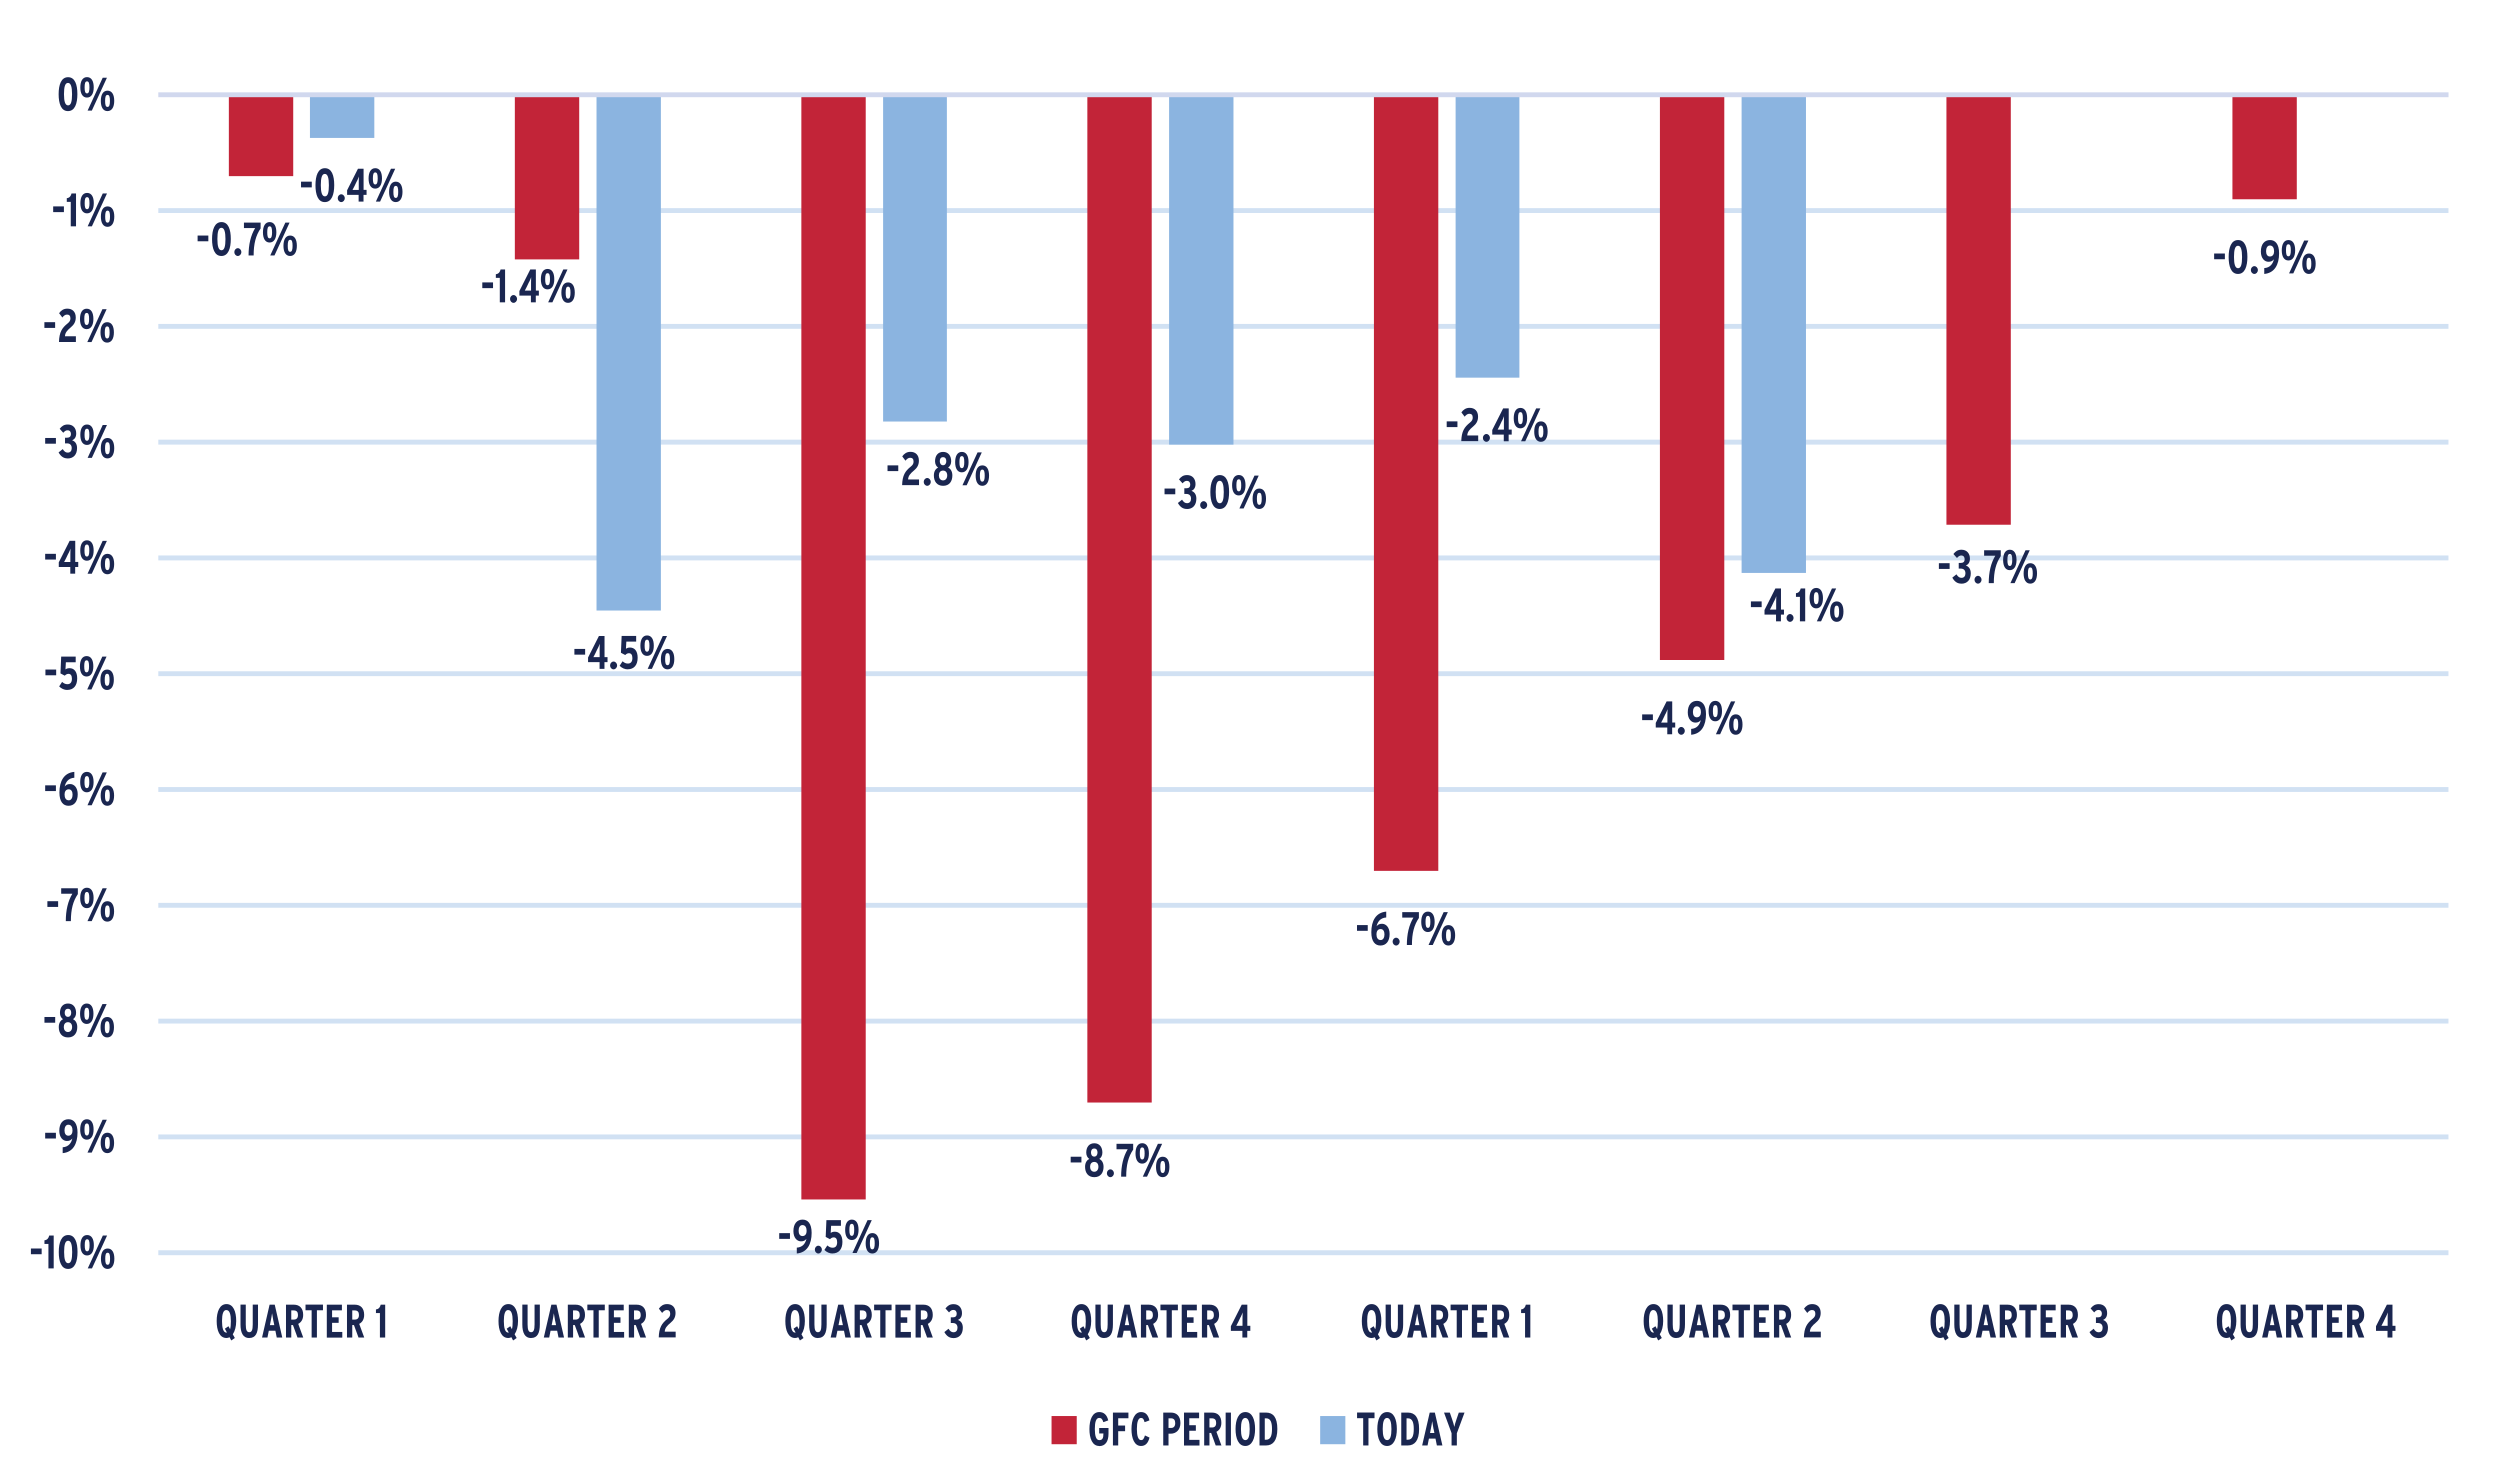 <?xml version="1.0" encoding="UTF-8"?>
<svg xmlns="http://www.w3.org/2000/svg" xmlns:xlink="http://www.w3.org/1999/xlink" id="Layer_1" data-name="Layer 1" viewBox="0 0 384.1 227.04">
  <defs>
    <style>
      .cls-1 {
        clip-path: url(#clippath-73);
      }

      .cls-2 {
        clip-path: url(#clippath-72);
      }

      .cls-3 {
        clip-path: url(#clippath-62);
      }

      .cls-4 {
        clip-path: url(#clippath-45);
      }

      .cls-5 {
        clip-path: url(#clippath-63);
      }

      .cls-6 {
        clip-path: url(#clippath-20);
      }

      .cls-7 {
        clip-path: url(#clippath-11);
      }

      .cls-8 {
        clip-path: url(#clippath-123);
      }

      .cls-9 {
        clip-path: url(#clippath-16);
      }

      .cls-10 {
        clip-path: url(#clippath-59);
      }

      .cls-11 {
        clip-path: url(#clippath-78);
      }

      .cls-12 {
        clip-path: url(#clippath-93);
      }

      .cls-13 {
        clip-path: url(#clippath-89);
      }

      .cls-14 {
        clip-path: url(#clippath-33);
      }

      .cls-15 {
        clip-path: url(#clippath-64);
      }

      .cls-16 {
        clip-path: url(#clippath-47);
      }

      .cls-17 {
        clip-path: url(#clippath-94);
      }

      .cls-18 {
        clip-path: url(#clippath-77);
      }

      .cls-19 {
        clip-path: url(#clippath-121);
      }

      .cls-20 {
        clip-path: url(#clippath-116);
      }

      .cls-21 {
        clip-path: url(#clippath-41);
      }

      .cls-22 {
        clip-path: url(#clippath-32);
      }

      .cls-23 {
        clip-path: url(#clippath-108);
      }

      .cls-24 {
        clip-path: url(#clippath-112);
      }

      .cls-25 {
        clip-path: url(#clippath-87);
      }

      .cls-26 {
        clip-path: url(#clippath-83);
      }

      .cls-27 {
        clip-path: url(#clippath-119);
      }

      .cls-28 {
        clip-path: url(#clippath-114);
      }

      .cls-29 {
        clip-path: url(#clippath-105);
      }

      .cls-30 {
        clip-path: url(#clippath-2);
      }

      .cls-31, .cls-32, .cls-33, .cls-34, .cls-35, .cls-36, .cls-37 {
        stroke-width: 0px;
      }

      .cls-31, .cls-37 {
        fill: #8bb4e0;
      }

      .cls-38 {
        clip-path: url(#clippath-13);
      }

      .cls-39 {
        clip-path: url(#clippath-88);
      }

      .cls-40 {
        clip-path: url(#clippath-115);
      }

      .cls-41 {
        clip-path: url(#clippath-37);
      }

      .cls-42 {
        clip-path: url(#clippath-46);
      }

      .cls-43 {
        clip-path: url(#clippath-25);
      }

      .cls-44 {
        clip-path: url(#clippath-98);
      }

      .cls-45 {
        clip-path: url(#clippath-107);
      }

      .cls-46 {
        clip-path: url(#clippath-15);
      }

      .cls-32, .cls-36 {
        fill: #c22438;
      }

      .cls-32, .cls-37 {
        fill-rule: evenodd;
      }

      .cls-47 {
        clip-path: url(#clippath-6);
      }

      .cls-48 {
        clip-path: url(#clippath-104);
      }

      .cls-49 {
        clip-path: url(#clippath-76);
      }

      .cls-50 {
        clip-path: url(#clippath-40);
      }

      .cls-51 {
        clip-path: url(#clippath-117);
      }

      .cls-52 {
        clip-path: url(#clippath-26);
      }

      .cls-53 {
        clip-path: url(#clippath-81);
      }

      .cls-54 {
        clip-path: url(#clippath-111);
      }

      .cls-55 {
        stroke: #d1d8ee;
      }

      .cls-55, .cls-33, .cls-35, .cls-56 {
        fill: none;
      }

      .cls-55, .cls-56 {
        stroke-linejoin: round;
        stroke-width: .75px;
      }

      .cls-57 {
        clip-path: url(#clippath-75);
      }

      .cls-34 {
        fill: #1a2650;
      }

      .cls-58 {
        clip-path: url(#clippath-7);
      }

      .cls-59 {
        clip-path: url(#clippath-21);
      }

      .cls-60 {
        clip-path: url(#clippath-34);
      }

      .cls-61 {
        clip-path: url(#clippath-57);
      }

      .cls-62 {
        clip-path: url(#clippath-102);
      }

      .cls-63 {
        clip-path: url(#clippath-1);
      }

      .cls-64 {
        clip-path: url(#clippath-4);
      }

      .cls-65 {
        clip-path: url(#clippath-38);
      }

      .cls-35 {
        clip-rule: evenodd;
      }

      .cls-66 {
        clip-path: url(#clippath-36);
      }

      .cls-67 {
        clip-path: url(#clippath-27);
      }

      .cls-68 {
        clip-path: url(#clippath-109);
      }

      .cls-69 {
        clip-path: url(#clippath-101);
      }

      .cls-70 {
        clip-path: url(#clippath-60);
      }

      .cls-71 {
        clip-path: url(#clippath-44);
      }

      .cls-72 {
        clip-path: url(#clippath-122);
      }

      .cls-73 {
        clip-path: url(#clippath-12);
      }

      .cls-74 {
        clip-path: url(#clippath-113);
      }

      .cls-75 {
        clip-path: url(#clippath-95);
      }

      .cls-76 {
        clip-path: url(#clippath-80);
      }

      .cls-77 {
        clip-path: url(#clippath-120);
      }

      .cls-78 {
        clip-path: url(#clippath-24);
      }

      .cls-79 {
        clip-path: url(#clippath-99);
      }

      .cls-80 {
        clip-path: url(#clippath-30);
      }

      .cls-81 {
        clip-path: url(#clippath-79);
      }

      .cls-82 {
        clip-path: url(#clippath-22);
      }

      .cls-83 {
        clip-path: url(#clippath-96);
      }

      .cls-56 {
        stroke: #d1e1f3;
      }

      .cls-84 {
        clip-path: url(#clippath-103);
      }

      .cls-85 {
        clip-path: url(#clippath-9);
      }

      .cls-86 {
        clip-path: url(#clippath-82);
      }

      .cls-87 {
        clip-path: url(#clippath-52);
      }

      .cls-88 {
        clip-path: url(#clippath);
      }

      .cls-89 {
        clip-path: url(#clippath-50);
      }

      .cls-90 {
        clip-path: url(#clippath-48);
      }

      .cls-91 {
        clip-path: url(#clippath-61);
      }

      .cls-92 {
        clip-path: url(#clippath-39);
      }

      .cls-93 {
        clip-path: url(#clippath-19);
      }

      .cls-94 {
        clip-path: url(#clippath-31);
      }

      .cls-95 {
        clip-path: url(#clippath-86);
      }

      .cls-96 {
        clip-path: url(#clippath-54);
      }

      .cls-97 {
        clip-path: url(#clippath-3);
      }

      .cls-98 {
        clip-path: url(#clippath-91);
      }

      .cls-99 {
        clip-path: url(#clippath-43);
      }

      .cls-100 {
        clip-path: url(#clippath-70);
      }

      .cls-101 {
        clip-path: url(#clippath-8);
      }

      .cls-102 {
        clip-path: url(#clippath-55);
      }

      .cls-103 {
        clip-path: url(#clippath-69);
      }

      .cls-104 {
        clip-path: url(#clippath-29);
      }

      .cls-105 {
        clip-path: url(#clippath-18);
      }

      .cls-106 {
        clip-path: url(#clippath-90);
      }

      .cls-107 {
        clip-path: url(#clippath-14);
      }

      .cls-108 {
        clip-path: url(#clippath-17);
      }

      .cls-109 {
        clip-path: url(#clippath-97);
      }

      .cls-110 {
        clip-path: url(#clippath-5);
      }

      .cls-111 {
        clip-path: url(#clippath-58);
      }

      .cls-112 {
        clip-path: url(#clippath-84);
      }

      .cls-113 {
        clip-path: url(#clippath-42);
      }

      .cls-114 {
        clip-path: url(#clippath-65);
      }

      .cls-115 {
        clip-path: url(#clippath-10);
      }

      .cls-116 {
        clip-path: url(#clippath-118);
      }

      .cls-117 {
        clip-path: url(#clippath-23);
      }

      .cls-118 {
        clip-path: url(#clippath-100);
      }

      .cls-119 {
        clip-path: url(#clippath-92);
      }

      .cls-120 {
        clip-path: url(#clippath-74);
      }

      .cls-121 {
        clip-path: url(#clippath-56);
      }

      .cls-122 {
        clip-path: url(#clippath-53);
      }

      .cls-123 {
        clip-path: url(#clippath-49);
      }

      .cls-124 {
        clip-path: url(#clippath-110);
      }

      .cls-125 {
        clip-path: url(#clippath-67);
      }

      .cls-126 {
        clip-path: url(#clippath-51);
      }

      .cls-127 {
        clip-path: url(#clippath-28);
      }

      .cls-128 {
        clip-path: url(#clippath-71);
      }

      .cls-129 {
        clip-path: url(#clippath-85);
      }

      .cls-130 {
        clip-path: url(#clippath-106);
      }

      .cls-131 {
        clip-path: url(#clippath-68);
      }

      .cls-132 {
        clip-path: url(#clippath-35);
      }

      .cls-133 {
        clip-path: url(#clippath-66);
      }
    </style>
    <clipPath id="clippath">
      <polygon class="cls-35" points="-.18 231.61 384.1 231.61 384.1 5.81 -.18 5.81 -.18 231.61 -.18 231.61"></polygon>
    </clipPath>
    <clipPath id="clippath-1">
      <polygon class="cls-35" points="24.32 193.04 376.7 193.04 376.7 14.56 24.32 14.56 24.32 193.04 24.32 193.04"></polygon>
    </clipPath>
    <clipPath id="clippath-2">
      <polygon class="cls-35" points="24.32 193.04 376.7 193.04 376.7 14.56 24.32 14.56 24.32 193.04 24.32 193.04"></polygon>
    </clipPath>
    <clipPath id="clippath-3">
      <polygon class="cls-35" points="-.18 231.61 384.1 231.61 384.1 5.81 -.18 5.81 -.18 231.61 -.18 231.61"></polygon>
    </clipPath>
    <clipPath id="clippath-4">
      <polygon class="cls-35" points="-.18 231.61 384.1 231.61 384.1 5.81 -.18 5.81 -.18 231.61 -.18 231.61"></polygon>
    </clipPath>
    <clipPath id="clippath-5">
      <rect class="cls-33" x="-.18" y="5.81" width="384.28" height="225.8"></rect>
    </clipPath>
    <clipPath id="clippath-6">
      <polygon class="cls-35" points="-.18 231.61 384.1 231.61 384.1 5.81 -.18 5.81 -.18 231.61 -.18 231.61"></polygon>
    </clipPath>
    <clipPath id="clippath-7">
      <rect class="cls-33" x="-.18" y="5.81" width="384.28" height="225.8"></rect>
    </clipPath>
    <clipPath id="clippath-8">
      <polygon class="cls-35" points="-.18 231.61 384.1 231.61 384.1 5.81 -.18 5.81 -.18 231.61 -.18 231.61"></polygon>
    </clipPath>
    <clipPath id="clippath-9">
      <rect class="cls-33" x="-.18" y="5.81" width="384.28" height="225.8"></rect>
    </clipPath>
    <clipPath id="clippath-10">
      <polygon class="cls-35" points="-.18 231.61 384.1 231.61 384.1 5.81 -.18 5.81 -.18 231.61 -.18 231.61"></polygon>
    </clipPath>
    <clipPath id="clippath-11">
      <rect class="cls-33" x="-.18" y="5.81" width="384.28" height="225.8"></rect>
    </clipPath>
    <clipPath id="clippath-12">
      <polygon class="cls-35" points="-.18 231.61 384.1 231.61 384.1 5.81 -.18 5.81 -.18 231.61 -.18 231.61"></polygon>
    </clipPath>
    <clipPath id="clippath-13">
      <rect class="cls-33" x="-.18" y="5.81" width="384.28" height="225.8"></rect>
    </clipPath>
    <clipPath id="clippath-14">
      <polygon class="cls-35" points="-.18 231.61 384.1 231.61 384.1 5.81 -.18 5.81 -.18 231.61 -.18 231.61"></polygon>
    </clipPath>
    <clipPath id="clippath-15">
      <rect class="cls-33" x="-.18" y="5.81" width="384.28" height="225.8"></rect>
    </clipPath>
    <clipPath id="clippath-16">
      <polygon class="cls-35" points="-.18 231.61 384.1 231.61 384.1 5.81 -.18 5.81 -.18 231.61 -.18 231.61"></polygon>
    </clipPath>
    <clipPath id="clippath-17">
      <rect class="cls-33" x="-.18" y="5.81" width="384.28" height="225.8"></rect>
    </clipPath>
    <clipPath id="clippath-18">
      <polygon class="cls-35" points="-.18 231.61 384.1 231.61 384.1 5.81 -.18 5.81 -.18 231.61 -.18 231.61"></polygon>
    </clipPath>
    <clipPath id="clippath-19">
      <rect class="cls-33" x="-.18" y="5.81" width="384.28" height="225.8"></rect>
    </clipPath>
    <clipPath id="clippath-20">
      <polygon class="cls-35" points="-.18 231.61 384.1 231.61 384.1 5.81 -.18 5.81 -.18 231.61 -.18 231.61"></polygon>
    </clipPath>
    <clipPath id="clippath-21">
      <rect class="cls-33" x="-.18" y="5.81" width="384.28" height="225.8"></rect>
    </clipPath>
    <clipPath id="clippath-22">
      <polygon class="cls-35" points="-.18 231.61 384.1 231.61 384.1 5.81 -.18 5.81 -.18 231.61 -.18 231.61"></polygon>
    </clipPath>
    <clipPath id="clippath-23">
      <rect class="cls-33" x="-.18" y="5.81" width="384.28" height="225.8"></rect>
    </clipPath>
    <clipPath id="clippath-24">
      <polygon class="cls-35" points="-.18 231.61 384.1 231.61 384.1 5.81 -.18 5.81 -.18 231.61 -.18 231.61"></polygon>
    </clipPath>
    <clipPath id="clippath-25">
      <rect class="cls-33" x="-.18" y="5.81" width="384.28" height="225.8"></rect>
    </clipPath>
    <clipPath id="clippath-26">
      <polygon class="cls-35" points="-.18 231.61 384.1 231.61 384.1 5.81 -.18 5.81 -.18 231.61 -.18 231.61"></polygon>
    </clipPath>
    <clipPath id="clippath-27">
      <rect class="cls-33" x="-.18" y="5.81" width="384.28" height="225.8"></rect>
    </clipPath>
    <clipPath id="clippath-28">
      <polygon class="cls-35" points="-.18 231.61 384.1 231.61 384.1 5.81 -.18 5.81 -.18 231.61 -.18 231.61"></polygon>
    </clipPath>
    <clipPath id="clippath-29">
      <rect class="cls-33" x="-.18" y="5.81" width="384.28" height="225.8"></rect>
    </clipPath>
    <clipPath id="clippath-30">
      <polygon class="cls-35" points="-.18 231.61 384.1 231.61 384.1 5.81 -.18 5.81 -.18 231.61 -.18 231.61"></polygon>
    </clipPath>
    <clipPath id="clippath-31">
      <rect class="cls-33" x="-.18" y="5.81" width="384.28" height="225.8"></rect>
    </clipPath>
    <clipPath id="clippath-32">
      <polygon class="cls-35" points="-.18 231.61 384.1 231.61 384.1 5.81 -.18 5.81 -.18 231.61 -.18 231.61"></polygon>
    </clipPath>
    <clipPath id="clippath-33">
      <rect class="cls-33" x="-.18" y="5.81" width="384.28" height="225.8"></rect>
    </clipPath>
    <clipPath id="clippath-34">
      <polygon class="cls-35" points="-.18 231.61 384.1 231.61 384.1 5.81 -.18 5.81 -.18 231.61 -.18 231.61"></polygon>
    </clipPath>
    <clipPath id="clippath-35">
      <rect class="cls-33" x="-.18" y="5.81" width="384.28" height="225.8"></rect>
    </clipPath>
    <clipPath id="clippath-36">
      <polygon class="cls-35" points="-.18 231.61 384.1 231.61 384.1 5.81 -.18 5.81 -.18 231.61 -.18 231.61"></polygon>
    </clipPath>
    <clipPath id="clippath-37">
      <rect class="cls-33" x="-.18" y="5.81" width="384.28" height="225.8"></rect>
    </clipPath>
    <clipPath id="clippath-38">
      <polygon class="cls-35" points="-.18 231.61 384.1 231.61 384.1 5.81 -.18 5.81 -.18 231.61 -.18 231.61"></polygon>
    </clipPath>
    <clipPath id="clippath-39">
      <rect class="cls-33" x="-.18" y="5.81" width="384.28" height="225.8"></rect>
    </clipPath>
    <clipPath id="clippath-40">
      <polygon class="cls-35" points="-.18 231.61 384.1 231.61 384.1 5.81 -.18 5.81 -.18 231.61 -.18 231.61"></polygon>
    </clipPath>
    <clipPath id="clippath-41">
      <rect class="cls-33" x="-.18" y="5.81" width="384.28" height="225.8"></rect>
    </clipPath>
    <clipPath id="clippath-42">
      <polygon class="cls-35" points="-.18 231.61 384.1 231.61 384.1 5.81 -.18 5.81 -.18 231.61 -.18 231.61"></polygon>
    </clipPath>
    <clipPath id="clippath-43">
      <rect class="cls-33" x="-.18" y="5.81" width="384.28" height="225.8"></rect>
    </clipPath>
    <clipPath id="clippath-44">
      <polygon class="cls-35" points="-.18 231.61 384.1 231.61 384.1 5.81 -.18 5.81 -.18 231.61 -.18 231.61"></polygon>
    </clipPath>
    <clipPath id="clippath-45">
      <rect class="cls-33" x="-.18" y="5.81" width="384.28" height="225.8"></rect>
    </clipPath>
    <clipPath id="clippath-46">
      <polygon class="cls-35" points="-.18 231.61 384.1 231.61 384.1 5.81 -.18 5.81 -.18 231.61 -.18 231.61"></polygon>
    </clipPath>
    <clipPath id="clippath-47">
      <rect class="cls-33" x="-.18" y="5.81" width="384.28" height="225.8"></rect>
    </clipPath>
    <clipPath id="clippath-48">
      <polygon class="cls-35" points="-.18 231.61 384.1 231.61 384.1 5.81 -.18 5.81 -.18 231.61 -.18 231.61"></polygon>
    </clipPath>
    <clipPath id="clippath-49">
      <rect class="cls-33" x="-.18" y="5.81" width="384.28" height="225.8"></rect>
    </clipPath>
    <clipPath id="clippath-50">
      <polygon class="cls-35" points="-.18 231.61 384.1 231.61 384.1 5.81 -.18 5.81 -.18 231.61 -.18 231.61"></polygon>
    </clipPath>
    <clipPath id="clippath-51">
      <rect class="cls-33" x="-.18" y="5.81" width="384.28" height="225.8"></rect>
    </clipPath>
    <clipPath id="clippath-52">
      <polygon class="cls-35" points="-.18 231.61 384.1 231.61 384.1 5.81 -.18 5.81 -.18 231.61 -.18 231.61"></polygon>
    </clipPath>
    <clipPath id="clippath-53">
      <rect class="cls-33" x="-.18" y="5.81" width="384.28" height="225.8"></rect>
    </clipPath>
    <clipPath id="clippath-54">
      <polygon class="cls-35" points="-.18 231.61 384.1 231.61 384.1 5.81 -.18 5.81 -.18 231.61 -.18 231.61"></polygon>
    </clipPath>
    <clipPath id="clippath-55">
      <rect class="cls-33" x="-.18" y="5.81" width="384.28" height="225.8"></rect>
    </clipPath>
    <clipPath id="clippath-56">
      <polygon class="cls-35" points="-.18 231.61 384.1 231.61 384.1 5.81 -.18 5.81 -.18 231.61 -.18 231.61"></polygon>
    </clipPath>
    <clipPath id="clippath-57">
      <rect class="cls-33" x="-.18" y="5.81" width="384.28" height="225.8"></rect>
    </clipPath>
    <clipPath id="clippath-58">
      <polygon class="cls-35" points="-.18 231.61 384.1 231.61 384.1 5.81 -.18 5.81 -.18 231.61 -.18 231.61"></polygon>
    </clipPath>
    <clipPath id="clippath-59">
      <rect class="cls-33" x="-.18" y="5.81" width="384.28" height="225.8"></rect>
    </clipPath>
    <clipPath id="clippath-60">
      <polygon class="cls-35" points="-.18 231.61 384.1 231.61 384.1 5.81 -.18 5.81 -.18 231.61 -.18 231.61"></polygon>
    </clipPath>
    <clipPath id="clippath-61">
      <rect class="cls-33" x="-.18" y="5.81" width="384.28" height="225.8"></rect>
    </clipPath>
    <clipPath id="clippath-62">
      <polygon class="cls-35" points="-.18 231.61 384.1 231.61 384.1 5.81 -.18 5.81 -.18 231.61 -.18 231.61"></polygon>
    </clipPath>
    <clipPath id="clippath-63">
      <rect class="cls-33" x="-.18" y="5.81" width="384.28" height="225.8"></rect>
    </clipPath>
    <clipPath id="clippath-64">
      <polygon class="cls-35" points="-.18 231.61 384.1 231.61 384.1 5.81 -.18 5.81 -.18 231.61 -.18 231.61"></polygon>
    </clipPath>
    <clipPath id="clippath-65">
      <rect class="cls-33" x="-.18" y="5.81" width="384.28" height="225.8"></rect>
    </clipPath>
    <clipPath id="clippath-66">
      <polygon class="cls-35" points="-.18 231.61 384.1 231.61 384.1 5.81 -.18 5.81 -.18 231.61 -.18 231.61"></polygon>
    </clipPath>
    <clipPath id="clippath-67">
      <rect class="cls-33" x="-.18" y="5.81" width="384.28" height="225.8"></rect>
    </clipPath>
    <clipPath id="clippath-68">
      <polygon class="cls-35" points="-.18 231.61 384.1 231.61 384.1 5.81 -.18 5.81 -.18 231.61 -.18 231.61"></polygon>
    </clipPath>
    <clipPath id="clippath-69">
      <rect class="cls-33" x="-.18" y="5.81" width="384.28" height="225.8"></rect>
    </clipPath>
    <clipPath id="clippath-70">
      <polygon class="cls-35" points="-.18 231.61 384.1 231.61 384.1 5.81 -.18 5.81 -.18 231.61 -.18 231.61"></polygon>
    </clipPath>
    <clipPath id="clippath-71">
      <rect class="cls-33" x="-.18" y="5.81" width="384.28" height="225.8"></rect>
    </clipPath>
    <clipPath id="clippath-72">
      <polygon class="cls-35" points="-.18 231.61 384.1 231.61 384.1 5.81 -.18 5.81 -.18 231.61 -.18 231.61"></polygon>
    </clipPath>
    <clipPath id="clippath-73">
      <rect class="cls-33" x="-.18" y="5.81" width="384.28" height="225.8"></rect>
    </clipPath>
    <clipPath id="clippath-74">
      <polygon class="cls-35" points="-.18 231.61 384.1 231.61 384.1 5.81 -.18 5.81 -.18 231.61 -.18 231.61"></polygon>
    </clipPath>
    <clipPath id="clippath-75">
      <rect class="cls-33" x="-.18" y="5.81" width="384.28" height="225.8"></rect>
    </clipPath>
    <clipPath id="clippath-76">
      <polygon class="cls-35" points="-.18 231.61 384.1 231.61 384.1 5.81 -.18 5.81 -.18 231.61 -.18 231.61"></polygon>
    </clipPath>
    <clipPath id="clippath-77">
      <rect class="cls-33" x="-.18" y="5.81" width="384.28" height="225.8"></rect>
    </clipPath>
    <clipPath id="clippath-78">
      <polygon class="cls-35" points="-.18 231.61 384.1 231.61 384.1 5.81 -.18 5.81 -.18 231.61 -.18 231.61"></polygon>
    </clipPath>
    <clipPath id="clippath-79">
      <rect class="cls-33" x="-.18" y="5.81" width="384.28" height="225.8"></rect>
    </clipPath>
    <clipPath id="clippath-80">
      <polygon class="cls-35" points="-.18 231.61 384.1 231.61 384.1 5.81 -.18 5.81 -.18 231.61 -.18 231.61"></polygon>
    </clipPath>
    <clipPath id="clippath-81">
      <rect class="cls-33" x="-.18" y="5.81" width="384.28" height="225.8"></rect>
    </clipPath>
    <clipPath id="clippath-82">
      <polygon class="cls-35" points="-.18 231.61 384.1 231.61 384.1 5.81 -.18 5.81 -.18 231.61 -.18 231.61"></polygon>
    </clipPath>
    <clipPath id="clippath-83">
      <rect class="cls-33" x="-.18" y="5.81" width="384.28" height="225.8"></rect>
    </clipPath>
    <clipPath id="clippath-84">
      <polygon class="cls-35" points="-.18 231.61 384.1 231.61 384.1 5.81 -.18 5.81 -.18 231.61 -.18 231.61"></polygon>
    </clipPath>
    <clipPath id="clippath-85">
      <rect class="cls-33" x="-.18" y="5.81" width="384.28" height="225.8"></rect>
    </clipPath>
    <clipPath id="clippath-86">
      <polygon class="cls-35" points="-.18 231.61 384.1 231.61 384.1 5.81 -.18 5.81 -.18 231.61 -.18 231.61"></polygon>
    </clipPath>
    <clipPath id="clippath-87">
      <rect class="cls-33" x="-.18" y="5.81" width="384.28" height="225.8"></rect>
    </clipPath>
    <clipPath id="clippath-88">
      <polygon class="cls-35" points="-.18 231.61 384.1 231.61 384.1 5.81 -.18 5.81 -.18 231.61 -.18 231.61"></polygon>
    </clipPath>
    <clipPath id="clippath-89">
      <rect class="cls-33" x="-.18" y="5.81" width="384.28" height="225.8"></rect>
    </clipPath>
    <clipPath id="clippath-90">
      <polygon class="cls-35" points="-.18 231.61 384.1 231.61 384.1 5.81 -.18 5.81 -.18 231.61 -.18 231.61"></polygon>
    </clipPath>
    <clipPath id="clippath-91">
      <rect class="cls-33" x="-.18" y="5.81" width="384.28" height="225.8"></rect>
    </clipPath>
    <clipPath id="clippath-92">
      <polygon class="cls-35" points="-.18 231.61 384.1 231.61 384.1 5.81 -.18 5.81 -.18 231.61 -.18 231.61"></polygon>
    </clipPath>
    <clipPath id="clippath-93">
      <rect class="cls-33" x="-.18" y="5.81" width="384.28" height="225.8"></rect>
    </clipPath>
    <clipPath id="clippath-94">
      <polygon class="cls-35" points="-.18 231.61 384.1 231.61 384.1 5.81 -.18 5.81 -.18 231.61 -.18 231.61"></polygon>
    </clipPath>
    <clipPath id="clippath-95">
      <rect class="cls-33" x="-.18" y="5.81" width="384.28" height="225.8"></rect>
    </clipPath>
    <clipPath id="clippath-96">
      <polygon class="cls-35" points="-.18 231.61 384.1 231.61 384.1 5.81 -.18 5.81 -.18 231.61 -.18 231.61"></polygon>
    </clipPath>
    <clipPath id="clippath-97">
      <rect class="cls-33" x="-.18" y="5.81" width="384.28" height="225.8"></rect>
    </clipPath>
    <clipPath id="clippath-98">
      <polygon class="cls-35" points="-.18 231.61 384.1 231.61 384.1 5.81 -.18 5.81 -.18 231.61 -.18 231.61"></polygon>
    </clipPath>
    <clipPath id="clippath-99">
      <rect class="cls-33" x="-.18" y="5.81" width="384.28" height="225.8"></rect>
    </clipPath>
    <clipPath id="clippath-100">
      <polygon class="cls-35" points="-.18 231.61 384.1 231.61 384.1 5.81 -.18 5.81 -.18 231.61 -.18 231.61"></polygon>
    </clipPath>
    <clipPath id="clippath-101">
      <rect class="cls-33" x="-.18" y="5.81" width="384.28" height="225.8"></rect>
    </clipPath>
    <clipPath id="clippath-102">
      <polygon class="cls-35" points="-.18 231.61 384.1 231.61 384.1 5.81 -.18 5.81 -.18 231.61 -.18 231.61"></polygon>
    </clipPath>
    <clipPath id="clippath-103">
      <rect class="cls-33" x="-.18" y="5.81" width="384.28" height="225.8"></rect>
    </clipPath>
    <clipPath id="clippath-104">
      <polygon class="cls-35" points="-.18 231.61 384.1 231.61 384.1 5.81 -.18 5.81 -.18 231.61 -.18 231.61"></polygon>
    </clipPath>
    <clipPath id="clippath-105">
      <rect class="cls-33" x="-.18" y="5.81" width="384.28" height="225.8"></rect>
    </clipPath>
    <clipPath id="clippath-106">
      <polygon class="cls-35" points="-.18 231.61 384.1 231.61 384.1 5.81 -.18 5.81 -.18 231.61 -.18 231.61"></polygon>
    </clipPath>
    <clipPath id="clippath-107">
      <rect class="cls-33" x="-.18" y="5.81" width="384.28" height="225.8"></rect>
    </clipPath>
    <clipPath id="clippath-108">
      <polygon class="cls-35" points="-.18 231.61 384.1 231.61 384.1 5.81 -.18 5.81 -.18 231.61 -.18 231.61"></polygon>
    </clipPath>
    <clipPath id="clippath-109">
      <rect class="cls-33" x="-.18" y="5.81" width="384.28" height="225.8"></rect>
    </clipPath>
    <clipPath id="clippath-110">
      <polygon class="cls-35" points="-.18 231.61 384.1 231.61 384.1 5.81 -.18 5.81 -.18 231.61 -.18 231.61"></polygon>
    </clipPath>
    <clipPath id="clippath-111">
      <rect class="cls-33" x="-.18" y="5.81" width="384.28" height="225.8"></rect>
    </clipPath>
    <clipPath id="clippath-112">
      <polygon class="cls-35" points="-.18 231.61 384.1 231.61 384.1 5.81 -.18 5.81 -.18 231.61 -.18 231.61"></polygon>
    </clipPath>
    <clipPath id="clippath-113">
      <rect class="cls-33" x="-.18" y="5.81" width="384.28" height="225.8"></rect>
    </clipPath>
    <clipPath id="clippath-114">
      <polygon class="cls-35" points="-.18 231.61 384.1 231.61 384.1 5.81 -.18 5.81 -.18 231.61 -.18 231.61"></polygon>
    </clipPath>
    <clipPath id="clippath-115">
      <rect class="cls-33" x="-.18" y="5.81" width="384.28" height="225.8"></rect>
    </clipPath>
    <clipPath id="clippath-116">
      <polygon class="cls-35" points="-.18 231.61 384.1 231.61 384.1 5.81 -.18 5.81 -.18 231.61 -.18 231.61"></polygon>
    </clipPath>
    <clipPath id="clippath-117">
      <rect class="cls-33" x="-.18" y="5.81" width="384.28" height="225.8"></rect>
    </clipPath>
    <clipPath id="clippath-118">
      <polygon class="cls-35" points="-.18 231.61 384.1 231.61 384.1 5.81 -.18 5.81 -.18 231.61 -.18 231.61"></polygon>
    </clipPath>
    <clipPath id="clippath-119">
      <polygon class="cls-35" points="-.18 231.61 384.1 231.61 384.1 5.81 -.18 5.81 -.18 231.61 -.18 231.61"></polygon>
    </clipPath>
    <clipPath id="clippath-120">
      <rect class="cls-33" x="-.18" y="5.81" width="384.28" height="225.8"></rect>
    </clipPath>
    <clipPath id="clippath-121">
      <polygon class="cls-35" points="-.18 231.61 384.1 231.61 384.1 5.81 -.18 5.81 -.18 231.61 -.18 231.61"></polygon>
    </clipPath>
    <clipPath id="clippath-122">
      <polygon class="cls-35" points="-.18 231.61 384.1 231.61 384.1 5.81 -.18 5.81 -.18 231.61 -.18 231.61"></polygon>
    </clipPath>
    <clipPath id="clippath-123">
      <rect class="cls-33" x="-.18" y="5.81" width="384.28" height="225.8"></rect>
    </clipPath>
  </defs>
  <g class="cls-88">
    <path class="cls-56" d="M24.32,192.47h351.86M24.32,174.67h351.86M24.32,156.88h351.86M24.32,139.09h351.86M24.32,121.3h351.86M24.32,103.51h351.86M24.32,85.72h351.86M24.32,67.93h351.86M24.32,50.14h351.86M24.32,32.35h351.86"></path>
  </g>
  <g class="cls-63">
    <path class="cls-36" d="M35.16,27.06h9.89v-12.5h-9.89v12.5h0ZM79.1,39.85h9.89V14.56h-9.89v25.29h0ZM123.12,184.29h9.89V14.56h-9.89v169.73h0ZM167.06,169.39h9.89V14.56h-9.89v154.83h0ZM211.09,133.8h9.89V14.56h-9.89v119.25h0ZM255.03,101.4h9.89V14.56h-9.89v86.84h0ZM299.05,80.62h9.89V14.56h-9.89v66.07h0ZM342.99,30.62h9.89V14.56h-9.89v16.06h0Z"></path>
  </g>
  <g class="cls-30">
    <path class="cls-31" d="M47.62,21.19h9.89v-6.64h-9.89v6.64h0ZM91.65,93.8h9.89V14.56h-9.89v79.24h0ZM135.68,64.76h9.8V14.56h-9.8v50.2h0ZM179.62,68.31h9.89V14.56h-9.89v53.76h0ZM223.64,58.02h9.8V14.56h-9.8v43.47h0ZM267.58,88.03h9.89V14.56h-9.89v73.47h0Z"></path>
  </g>
  <g class="cls-97">
    <line class="cls-55" x1="24.32" y1="14.56" x2="376.19" y2="14.56"></line>
  </g>
  <g class="cls-64">
    <g class="cls-110">
      <path class="cls-34" d="M30.36,37.07v-.88h1.65v.88h-1.65Z"></path>
    </g>
  </g>
  <g class="cls-47">
    <g class="cls-58">
      <g>
        <path class="cls-34" d="M34.01,39.33c-1.05,0-1.43-1.15-1.43-2.6s.39-2.61,1.45-2.61,1.43,1.15,1.43,2.6-.39,2.61-1.44,2.61ZM34.01,35c-.43,0-.61.58-.61,1.72s.19,1.73.63,1.73.61-.58.61-1.72-.19-1.73-.62-1.73Z"></path>
        <path class="cls-34" d="M36.54,39.33c-.29,0-.54-.27-.54-.6s.25-.6.54-.6.54.27.54.6-.25.6-.54.6Z"></path>
        <path class="cls-34" d="M38.96,39.25h-.77c0-1.68.33-3.08,1.01-4.21h-1.72v-.84h2.56v.9c-.74,1.08-1.07,2.35-1.07,4.15Z"></path>
        <path class="cls-34" d="M41.42,37.26c-.66,0-1.02-.6-1.02-1.56s.35-1.58,1.03-1.58,1.03.61,1.03,1.57-.37,1.57-1.04,1.57ZM41.43,34.77c-.29,0-.37.32-.37.92s.08.93.37.93.37-.37.37-.92c0-.6-.08-.93-.37-.93ZM42.17,39.25h-.65l2.32-5.05h.65l-2.32,5.05ZM44.57,39.33c-.66,0-1.02-.6-1.02-1.56s.35-1.58,1.03-1.58,1.03.61,1.03,1.57-.37,1.57-1.04,1.57ZM44.58,36.84c-.29,0-.37.32-.37.92s.08.93.37.93.37-.37.37-.92c0-.6-.08-.93-.37-.93Z"></path>
      </g>
    </g>
  </g>
  <g class="cls-101">
    <g class="cls-85">
      <path class="cls-34" d="M74.1,44.27v-.88h1.65v.88h-1.65Z"></path>
    </g>
  </g>
  <g class="cls-115">
    <g class="cls-7">
      <g>
        <path class="cls-34" d="M76.79,46.45v-3.76h-.61v-.56c.45-.05.64-.35.73-.73h.69v5.05h-.81Z"></path>
        <path class="cls-34" d="M78.9,46.53c-.29,0-.54-.27-.54-.6s.25-.6.54-.6.54.27.54.6-.25.6-.54.6Z"></path>
        <path class="cls-34" d="M82.32,45.42v1.03h-.75v-1.03h-1.77v-.71l1.67-3.31h.86v3.25h.46v.77h-.46ZM81.28,43.33l-.35.74c-.09.19-.22.43-.3.58.13,0,.33,0,.53,0h.43v-1.22c0-.37,0-.6.02-.84-.06.19-.17.45-.32.75Z"></path>
        <path class="cls-34" d="M84.12,44.46c-.66,0-1.02-.6-1.02-1.56s.35-1.58,1.03-1.58,1.03.61,1.03,1.57-.37,1.57-1.04,1.57ZM84.13,41.97c-.29,0-.37.32-.37.92s.08.93.37.93.37-.37.37-.92c0-.6-.08-.93-.37-.93ZM84.87,46.45h-.65l2.32-5.05h.65l-2.32,5.05ZM87.27,46.53c-.66,0-1.02-.6-1.02-1.56s.35-1.58,1.03-1.58,1.03.61,1.03,1.57-.37,1.57-1.04,1.57ZM87.28,44.04c-.29,0-.37.32-.37.92s.08.93.37.93.37-.37.37-.92c0-.6-.08-.93-.37-.93Z"></path>
      </g>
    </g>
  </g>
  <g class="cls-73">
    <g class="cls-38">
      <path class="cls-34" d="M119.72,190.34v-.88h1.65v.88h-1.65Z"></path>
    </g>
  </g>
  <g class="cls-107">
    <g class="cls-46">
      <g>
        <path class="cls-34" d="M122.42,192.59v-.9c.94-.06,1.34-.71,1.48-1.35-.22.27-.45.38-.84.38-.59,0-1.16-.53-1.16-1.57,0-1.15.57-1.77,1.41-1.77.79,0,1.39.59,1.39,2.04,0,1.72-.68,3.03-2.29,3.17ZM123.28,188.22c-.39,0-.58.4-.58.87s.19.82.59.82c.45,0,.64-.37.64-.79,0-.48-.17-.9-.65-.9Z"></path>
        <path class="cls-34" d="M125.73,192.59c-.29,0-.54-.27-.54-.6s.25-.6.54-.6.54.27.54.6-.25.6-.54.6Z"></path>
        <path class="cls-34" d="M127.91,192.59c-.46,0-.92-.21-1.25-.55l.45-.69c.31.26.52.35.83.35.46,0,.68-.33.68-.84s-.2-.75-.53-.75c-.21,0-.4.1-.57.28l-.66-.35.11-2.58h2.23v.87h-1.51l-.06,1.1c.16-.12.34-.19.64-.19.66,0,1.16.51,1.16,1.56,0,1.13-.56,1.78-1.53,1.78Z"></path>
        <path class="cls-34" d="M130.87,190.52c-.66,0-1.02-.6-1.02-1.56s.35-1.58,1.03-1.58,1.03.61,1.03,1.57-.37,1.57-1.04,1.57ZM130.87,188.03c-.29,0-.37.32-.37.92s.08.93.37.93.37-.37.37-.92c0-.6-.08-.93-.37-.93ZM131.62,192.51h-.65l2.32-5.05h.65l-2.32,5.05ZM134.02,192.59c-.66,0-1.02-.6-1.02-1.56s.35-1.58,1.03-1.58,1.03.61,1.03,1.57-.37,1.57-1.04,1.57ZM134.02,190.1c-.29,0-.37.32-.37.92s.08.93.37.93.37-.37.37-.92c0-.6-.08-.93-.37-.93Z"></path>
      </g>
    </g>
  </g>
  <g class="cls-9">
    <g class="cls-108">
      <path class="cls-34" d="M164.5,178.6v-.88h1.65v.88h-1.65Z"></path>
    </g>
  </g>
  <g class="cls-105">
    <g class="cls-93">
      <g>
        <path class="cls-34" d="M168.12,180.86c-.95,0-1.41-.69-1.41-1.59,0-.66.3-1.04.65-1.22-.26-.15-.47-.51-.47-.96,0-.84.43-1.44,1.24-1.44s1.24.61,1.24,1.44c0,.45-.2.79-.47.96.35.18.65.56.65,1.22,0,.9-.46,1.59-1.41,1.59ZM168.12,178.52c-.41,0-.64.3-.64.75,0,.43.24.76.64.76s.64-.33.64-.76c0-.46-.23-.75-.64-.75ZM168.12,176.46c-.37,0-.5.28-.5.62s.17.62.5.62.5-.28.5-.62-.13-.62-.5-.62Z"></path>
        <path class="cls-34" d="M170.6,180.86c-.29,0-.54-.27-.54-.6s.25-.6.54-.6.54.27.54.6-.25.6-.54.6Z"></path>
        <path class="cls-34" d="M173.02,180.78h-.77c0-1.68.33-3.08,1.01-4.21h-1.72v-.84h2.56v.9c-.74,1.08-1.07,2.35-1.07,4.15Z"></path>
        <path class="cls-34" d="M175.48,178.78c-.66,0-1.02-.6-1.02-1.56s.35-1.58,1.03-1.58,1.03.61,1.03,1.57-.37,1.57-1.04,1.57ZM175.49,176.29c-.29,0-.37.32-.37.92s.08.93.37.93.37-.37.37-.92c0-.6-.08-.93-.37-.93ZM176.23,180.78h-.65l2.32-5.05h.65l-2.32,5.05ZM178.63,180.86c-.66,0-1.02-.6-1.02-1.56s.35-1.58,1.03-1.58,1.03.61,1.03,1.57-.37,1.57-1.04,1.57ZM178.64,178.37c-.29,0-.37.32-.37.92s.08.93.37.93.37-.37.37-.92c0-.6-.08-.93-.37-.93Z"></path>
      </g>
    </g>
  </g>
  <g class="cls-6">
    <g class="cls-59">
      <path class="cls-34" d="M208.49,143.01v-.88h1.65v.88h-1.65Z"></path>
    </g>
  </g>
  <g class="cls-82">
    <g class="cls-117">
      <g>
        <path class="cls-34" d="M212.08,145.27c-.79,0-1.39-.59-1.39-2.04,0-1.73.68-3.03,2.29-3.17v.9c-.94.06-1.34.71-1.48,1.35.22-.27.45-.38.84-.38.59,0,1.16.53,1.16,1.57,0,1.15-.57,1.77-1.41,1.77ZM212.12,142.74c-.45,0-.64.37-.64.79,0,.48.17.9.65.9.39,0,.58-.4.58-.87s-.19-.82-.59-.82Z"></path>
        <path class="cls-34" d="M214.5,145.27c-.29,0-.54-.27-.54-.6s.25-.6.54-.6.54.27.54.6-.25.6-.54.6Z"></path>
        <path class="cls-34" d="M216.92,145.19h-.77c0-1.68.33-3.08,1.01-4.21h-1.72v-.84h2.56v.9c-.74,1.08-1.07,2.35-1.07,4.15Z"></path>
        <path class="cls-34" d="M219.38,143.2c-.66,0-1.02-.6-1.02-1.56s.35-1.58,1.03-1.58,1.03.61,1.03,1.57-.37,1.57-1.04,1.57ZM219.39,140.71c-.29,0-.37.32-.37.92s.08.93.37.93.37-.37.37-.92c0-.6-.08-.93-.37-.93ZM220.13,145.19h-.65l2.32-5.05h.65l-2.32,5.05ZM222.53,145.27c-.66,0-1.02-.6-1.02-1.56s.35-1.58,1.03-1.58,1.03.61,1.03,1.57-.37,1.57-1.04,1.57ZM222.54,142.78c-.29,0-.37.32-.37.92s.08.93.37.93.37-.37.37-.92c0-.6-.08-.93-.37-.93Z"></path>
      </g>
    </g>
  </g>
  <g class="cls-78">
    <g class="cls-43">
      <path class="cls-34" d="M252.3,110.64v-.88h1.65v.88h-1.65Z"></path>
    </g>
  </g>
  <g class="cls-52">
    <g class="cls-67">
      <g>
        <path class="cls-34" d="M256.91,111.78v1.03h-.75v-1.03h-1.77v-.71l1.67-3.31h.86v3.25h.46v.77h-.46ZM255.87,109.7l-.35.74c-.09.19-.22.43-.3.58.13,0,.33,0,.53,0h.43v-1.22c0-.37,0-.6.02-.84-.06.19-.17.45-.32.75Z"></path>
        <path class="cls-34" d="M258.31,112.89c-.29,0-.54-.27-.54-.6s.25-.6.54-.6.54.27.54.6-.25.6-.54.6Z"></path>
        <path class="cls-34" d="M259.83,112.89v-.9c.94-.06,1.34-.71,1.48-1.35-.22.27-.45.38-.84.38-.59,0-1.16-.53-1.16-1.57,0-1.15.57-1.77,1.41-1.77.79,0,1.39.59,1.39,2.04,0,1.72-.68,3.03-2.29,3.17ZM260.68,108.52c-.39,0-.58.4-.58.87s.19.82.59.82c.45,0,.64-.37.64-.79,0-.48-.17-.9-.65-.9Z"></path>
        <path class="cls-34" d="M263.53,110.82c-.66,0-1.02-.6-1.02-1.56s.35-1.58,1.03-1.58,1.03.61,1.03,1.57-.37,1.57-1.04,1.57ZM263.54,108.33c-.29,0-.37.32-.37.92s.08.93.37.93.37-.37.37-.92c0-.6-.08-.93-.37-.93ZM264.28,112.81h-.65l2.32-5.05h.65l-2.32,5.05ZM266.68,112.89c-.66,0-1.02-.6-1.02-1.56s.35-1.58,1.03-1.58,1.03.61,1.03,1.57-.37,1.57-1.04,1.57ZM266.69,110.4c-.29,0-.37.32-.37.92s.08.93.37.93.37-.37.37-.92c0-.6-.08-.93-.37-.93Z"></path>
      </g>
    </g>
  </g>
  <g class="cls-127">
    <g class="cls-104">
      <path class="cls-34" d="M297.89,87.41v-.88h1.65v.88h-1.65Z"></path>
    </g>
  </g>
  <g class="cls-80">
    <g class="cls-94">
      <g>
        <path class="cls-34" d="M301.34,89.67c-.61,0-1.03-.29-1.39-.92l.64-.51c.25.4.47.54.77.54.39,0,.61-.27.61-.69,0-.51-.3-.73-.72-.73h-.31v-.87h.32c.37,0,.59-.19.59-.55,0-.33-.14-.59-.53-.59-.25,0-.42.12-.65.38l-.55-.61c.33-.41.65-.66,1.25-.66.78,0,1.29.54,1.29,1.38,0,.57-.26.9-.63,1.05.39.12.76.48.76,1.19,0,.99-.54,1.6-1.45,1.6Z"></path>
        <path class="cls-34" d="M303.9,89.67c-.29,0-.54-.27-.54-.6s.25-.6.54-.6.54.27.54.6-.25.6-.54.6Z"></path>
        <path class="cls-34" d="M306.32,89.59h-.77c0-1.68.33-3.08,1.01-4.21h-1.72v-.84h2.56v.9c-.74,1.08-1.07,2.35-1.07,4.15Z"></path>
        <path class="cls-34" d="M308.78,87.6c-.66,0-1.02-.6-1.02-1.56s.35-1.58,1.03-1.58,1.03.61,1.03,1.57-.37,1.57-1.04,1.57ZM308.79,85.11c-.29,0-.37.32-.37.92s.08.93.37.93.37-.37.37-.92c0-.6-.08-.93-.37-.93ZM309.53,89.59h-.65l2.32-5.05h.65l-2.32,5.05ZM311.93,89.67c-.66,0-1.02-.6-1.02-1.56s.35-1.58,1.03-1.58,1.03.61,1.03,1.57-.37,1.57-1.04,1.57ZM311.94,87.18c-.29,0-.37.32-.37.92s.08.93.37.93.37-.37.37-.92c0-.6-.08-.93-.37-.93Z"></path>
      </g>
    </g>
  </g>
  <g class="cls-22">
    <g class="cls-14">
      <path class="cls-34" d="M340.18,39.83v-.88h1.65v.88h-1.65Z"></path>
    </g>
  </g>
  <g class="cls-60">
    <g class="cls-132">
      <g>
        <path class="cls-34" d="M343.84,42.09c-1.05,0-1.43-1.15-1.43-2.6s.39-2.61,1.45-2.61,1.43,1.15,1.43,2.6-.39,2.61-1.44,2.61ZM343.84,37.76c-.43,0-.61.58-.61,1.72s.19,1.73.63,1.73.61-.58.61-1.72-.19-1.73-.62-1.73Z"></path>
        <path class="cls-34" d="M346.36,42.09c-.29,0-.54-.27-.54-.6s.25-.6.54-.6.54.27.54.6-.25.6-.54.6Z"></path>
        <path class="cls-34" d="M347.88,42.09v-.9c.94-.06,1.34-.71,1.48-1.35-.22.27-.45.38-.84.38-.59,0-1.16-.53-1.16-1.57,0-1.15.57-1.77,1.41-1.77.79,0,1.39.59,1.39,2.04,0,1.72-.68,3.03-2.29,3.17ZM348.74,37.72c-.39,0-.58.4-.58.87s.19.82.59.82c.45,0,.64-.37.64-.79,0-.48-.17-.9-.65-.9Z"></path>
        <path class="cls-34" d="M351.59,40.02c-.66,0-1.02-.6-1.02-1.56s.35-1.58,1.03-1.58,1.03.61,1.03,1.57-.37,1.57-1.04,1.57ZM351.59,37.53c-.29,0-.37.32-.37.92s.08.93.37.93.37-.37.37-.92c0-.6-.08-.93-.37-.93ZM352.34,42.01h-.65l2.32-5.05h.65l-2.32,5.05ZM354.74,42.09c-.66,0-1.02-.6-1.02-1.56s.35-1.58,1.03-1.58,1.03.61,1.03,1.57-.37,1.57-1.04,1.57ZM354.74,39.6c-.29,0-.37.32-.37.92s.08.93.37.93.37-.37.37-.92c0-.6-.08-.93-.37-.93Z"></path>
      </g>
    </g>
  </g>
  <g class="cls-66">
    <g class="cls-41">
      <path class="cls-34" d="M46.25,28.79v-.88h1.65v.88h-1.65Z"></path>
    </g>
  </g>
  <g class="cls-65">
    <g class="cls-92">
      <g>
        <path class="cls-34" d="M49.9,31.05c-1.05,0-1.43-1.15-1.43-2.6s.39-2.61,1.45-2.61,1.43,1.15,1.43,2.6-.39,2.61-1.44,2.61ZM49.9,26.72c-.43,0-.61.58-.61,1.72s.19,1.73.63,1.73.61-.58.61-1.72-.19-1.73-.62-1.73Z"></path>
        <path class="cls-34" d="M52.43,31.05c-.29,0-.54-.27-.54-.6s.25-.6.54-.6.54.27.54.6-.25.6-.54.6Z"></path>
        <path class="cls-34" d="M55.85,29.94v1.03h-.75v-1.03h-1.77v-.71l1.67-3.31h.86v3.25h.46v.77h-.46ZM54.81,27.86l-.35.74c-.09.19-.22.43-.3.58.13,0,.33,0,.53,0h.43v-1.22c0-.37,0-.6.02-.84-.06.19-.17.45-.32.75Z"></path>
        <path class="cls-34" d="M57.65,28.98c-.66,0-1.02-.6-1.02-1.56s.35-1.58,1.03-1.58,1.03.61,1.03,1.57-.37,1.57-1.04,1.57ZM57.66,26.49c-.29,0-.37.32-.37.92s.08.93.37.93.37-.37.37-.92c0-.6-.08-.93-.37-.93ZM58.4,30.97h-.65l2.32-5.05h.65l-2.32,5.05ZM60.8,31.05c-.66,0-1.02-.6-1.02-1.56s.35-1.58,1.03-1.58,1.03.61,1.03,1.57-.37,1.57-1.04,1.57ZM60.81,28.56c-.29,0-.37.32-.37.92s.08.93.37.93.37-.37.37-.92c0-.6-.08-.93-.37-.93Z"></path>
      </g>
    </g>
  </g>
  <g class="cls-50">
    <g class="cls-21">
      <path class="cls-34" d="M88.25,100.58v-.88h1.65v.88h-1.65Z"></path>
    </g>
  </g>
  <g class="cls-113">
    <g class="cls-99">
      <g>
        <path class="cls-34" d="M92.87,101.73v1.03h-.75v-1.03h-1.77v-.71l1.67-3.31h.86v3.25h.46v.77h-.46ZM91.82,99.64l-.35.74c-.09.19-.22.43-.3.58.13,0,.33,0,.53,0h.43v-1.22c0-.37,0-.6.02-.84-.06.19-.17.45-.32.75Z"></path>
        <path class="cls-34" d="M94.27,102.84c-.29,0-.54-.27-.54-.6s.25-.6.54-.6.54.27.54.6-.25.6-.54.6Z"></path>
        <path class="cls-34" d="M96.45,102.84c-.46,0-.92-.21-1.25-.55l.45-.69c.31.26.52.35.83.35.46,0,.68-.33.68-.84s-.2-.75-.53-.75c-.21,0-.4.1-.57.28l-.66-.35.11-2.58h2.23v.87h-1.51l-.06,1.1c.16-.12.34-.19.64-.19.66,0,1.16.51,1.16,1.56,0,1.13-.56,1.78-1.53,1.78Z"></path>
        <path class="cls-34" d="M99.41,100.77c-.66,0-1.02-.6-1.02-1.56s.35-1.58,1.03-1.58,1.03.61,1.03,1.57-.37,1.57-1.04,1.57ZM99.41,98.28c-.29,0-.37.32-.37.92s.08.93.37.93.37-.37.37-.92c0-.6-.08-.93-.37-.93ZM100.16,102.76h-.65l2.32-5.05h.65l-2.32,5.05ZM102.56,102.84c-.66,0-1.02-.6-1.02-1.56s.35-1.58,1.03-1.58,1.03.61,1.03,1.57-.37,1.57-1.04,1.57ZM102.56,100.35c-.29,0-.37.32-.37.92s.08.93.37.93.37-.37.37-.92c0-.6-.08-.93-.37-.93Z"></path>
      </g>
    </g>
  </g>
  <g class="cls-71">
    <g class="cls-4">
      <path class="cls-34" d="M136.36,72.38v-.88h1.65v.88h-1.65Z"></path>
    </g>
  </g>
  <g class="cls-42">
    <g class="cls-16">
      <g>
        <path class="cls-34" d="M138.6,74.56c.04-1.54.48-2.19,1.33-2.87.31-.25.43-.46.43-.77,0-.4-.18-.59-.52-.59-.28,0-.51.18-.72.45l-.5-.66c.3-.43.7-.7,1.26-.7.78,0,1.3.48,1.3,1.36,0,.7-.31,1.13-.74,1.49-.61.51-.89.85-.92,1.39h1.68v.88h-2.59Z"></path>
        <path class="cls-34" d="M142.46,74.64c-.29,0-.54-.27-.54-.6s.25-.6.54-.6.54.27.54.6-.25.6-.54.6Z"></path>
        <path class="cls-34" d="M144.89,74.64c-.95,0-1.41-.69-1.41-1.59,0-.66.3-1.04.65-1.22-.26-.15-.47-.51-.47-.96,0-.84.43-1.44,1.24-1.44s1.24.61,1.24,1.44c0,.45-.2.79-.47.96.35.18.65.56.65,1.22,0,.9-.46,1.59-1.41,1.59ZM144.89,72.3c-.41,0-.64.3-.64.75,0,.43.24.76.64.76s.64-.33.64-.76c0-.46-.23-.75-.64-.75ZM144.89,70.24c-.37,0-.5.28-.5.62s.17.62.5.62.5-.28.5-.62-.13-.62-.5-.62Z"></path>
        <path class="cls-34" d="M147.77,72.57c-.66,0-1.02-.6-1.02-1.56s.35-1.58,1.03-1.58,1.03.61,1.03,1.57-.37,1.57-1.04,1.57ZM147.78,70.08c-.29,0-.37.32-.37.92s.08.93.37.93.37-.37.37-.92c0-.6-.08-.93-.37-.93ZM148.52,74.56h-.65l2.32-5.05h.65l-2.32,5.05ZM150.92,74.64c-.66,0-1.02-.6-1.02-1.56s.35-1.58,1.03-1.58,1.03.61,1.03,1.57-.37,1.57-1.04,1.57ZM150.92,72.15c-.29,0-.37.32-.37.92s.08.93.37.93.37-.37.37-.92c0-.6-.08-.93-.37-.93Z"></path>
      </g>
    </g>
  </g>
  <g class="cls-90">
    <g class="cls-123">
      <path class="cls-34" d="M178.92,75.94v-.88h1.65v.88h-1.65Z"></path>
    </g>
  </g>
  <g class="cls-89">
    <g class="cls-126">
      <g>
        <path class="cls-34" d="M182.36,78.2c-.61,0-1.03-.29-1.39-.92l.64-.51c.25.4.47.54.77.54.39,0,.61-.27.61-.69,0-.51-.3-.73-.72-.73h-.31v-.87h.32c.37,0,.59-.19.59-.55,0-.33-.14-.59-.53-.59-.25,0-.42.12-.65.38l-.55-.61c.33-.41.65-.66,1.25-.66.78,0,1.29.54,1.29,1.38,0,.57-.26.9-.63,1.05.39.12.76.48.76,1.19,0,.99-.54,1.6-1.45,1.6Z"></path>
        <path class="cls-34" d="M184.93,78.2c-.29,0-.54-.27-.54-.6s.25-.6.54-.6.54.27.54.6-.25.6-.54.6Z"></path>
        <path class="cls-34" d="M187.39,78.2c-1.05,0-1.43-1.15-1.43-2.6s.39-2.61,1.45-2.61,1.43,1.15,1.43,2.6-.39,2.61-1.44,2.61ZM187.39,73.87c-.43,0-.61.58-.61,1.72s.19,1.73.63,1.73.61-.58.61-1.72-.19-1.73-.62-1.73Z"></path>
        <path class="cls-34" d="M190.32,76.12c-.66,0-1.02-.6-1.02-1.56s.35-1.58,1.03-1.58,1.03.61,1.03,1.57-.37,1.57-1.04,1.57ZM190.33,73.64c-.29,0-.37.32-.37.92s.08.93.37.93.37-.37.37-.92c0-.6-.08-.93-.37-.93ZM191.07,78.12h-.65l2.32-5.05h.65l-2.32,5.05ZM193.47,78.2c-.66,0-1.02-.6-1.02-1.56s.35-1.58,1.03-1.58,1.03.61,1.03,1.57-.37,1.57-1.04,1.57ZM193.48,75.71c-.29,0-.37.32-.37.92s.08.93.37.93.37-.37.37-.92c0-.6-.08-.93-.37-.93Z"></path>
      </g>
    </g>
  </g>
  <g class="cls-87">
    <g class="cls-122">
      <path class="cls-34" d="M222.27,65.62v-.88h1.65v.88h-1.65Z"></path>
    </g>
  </g>
  <g class="cls-96">
    <g class="cls-102">
      <g>
        <path class="cls-34" d="M224.51,67.8c.04-1.54.48-2.19,1.33-2.87.31-.25.43-.46.43-.77,0-.4-.18-.59-.52-.59-.28,0-.51.18-.72.45l-.5-.66c.3-.43.7-.7,1.26-.7.78,0,1.3.48,1.3,1.36,0,.7-.31,1.13-.74,1.49-.61.51-.89.85-.92,1.39h1.68v.88h-2.59Z"></path>
        <path class="cls-34" d="M228.37,67.88c-.29,0-.54-.27-.54-.6s.25-.6.54-.6.54.27.54.6-.25.6-.54.6Z"></path>
        <path class="cls-34" d="M231.79,66.77v1.03h-.75v-1.03h-1.77v-.71l1.67-3.31h.86v3.25h.46v.77h-.46ZM230.75,64.68l-.35.74c-.09.19-.22.43-.3.58.13,0,.33,0,.53,0h.43v-1.22c0-.37,0-.6.02-.84-.06.19-.17.45-.32.75Z"></path>
        <path class="cls-34" d="M233.59,65.81c-.66,0-1.02-.6-1.02-1.56s.35-1.58,1.03-1.58,1.03.61,1.03,1.57-.37,1.57-1.04,1.57ZM233.6,63.32c-.29,0-.37.32-.37.92s.08.93.37.93.37-.37.37-.92c0-.6-.08-.93-.37-.93ZM234.34,67.8h-.65l2.32-5.05h.65l-2.32,5.05ZM236.74,67.88c-.66,0-1.02-.6-1.02-1.56s.35-1.58,1.03-1.58,1.03.61,1.03,1.57-.37,1.57-1.04,1.57ZM236.75,65.39c-.29,0-.37.32-.37.92s.08.93.37.93.37-.37.37-.92c0-.6-.08-.93-.37-.93Z"></path>
      </g>
    </g>
  </g>
  <g class="cls-121">
    <g class="cls-61">
      <path class="cls-34" d="M269.01,93.28v-.88h1.65v.88h-1.65Z"></path>
    </g>
  </g>
  <g class="cls-111">
    <g class="cls-10">
      <g>
        <path class="cls-34" d="M273.62,94.43v1.03h-.75v-1.03h-1.77v-.71l1.67-3.31h.86v3.25h.46v.77h-.46ZM272.58,92.34l-.35.74c-.09.19-.22.43-.3.58.13,0,.33,0,.53,0h.43v-1.22c0-.37,0-.6.02-.84-.06.19-.17.45-.32.75Z"></path>
        <path class="cls-34" d="M275.02,95.54c-.29,0-.54-.27-.54-.6s.25-.6.54-.6.54.27.54.6-.25.6-.54.6Z"></path>
        <path class="cls-34" d="M276.54,95.46v-3.76h-.61v-.56c.45-.05.64-.35.73-.73h.69v5.05h-.81Z"></path>
        <path class="cls-34" d="M279.04,93.47c-.66,0-1.02-.6-1.02-1.56s.35-1.58,1.03-1.58,1.03.61,1.03,1.57-.37,1.57-1.04,1.57ZM279.05,90.98c-.29,0-.37.32-.37.92s.08.93.37.93.37-.37.37-.92c0-.6-.08-.93-.37-.93ZM279.79,95.46h-.65l2.32-5.05h.65l-2.32,5.05ZM282.19,95.54c-.66,0-1.02-.6-1.02-1.56s.35-1.58,1.03-1.58,1.03.61,1.03,1.57-.37,1.57-1.04,1.57ZM282.19,93.05c-.29,0-.37.32-.37.92s.08.93.37.93.37-.37.37-.92c0-.6-.08-.93-.37-.93Z"></path>
      </g>
    </g>
  </g>
  <g class="cls-70">
    <g class="cls-91">
      <path class="cls-34" d="M4.75,192.7v-.88h1.65v.88h-1.65Z"></path>
    </g>
  </g>
  <g class="cls-3">
    <g class="cls-5">
      <g>
        <path class="cls-34" d="M7.44,194.88v-3.76h-.61v-.56c.45-.05.64-.35.73-.73h.69v5.05h-.81Z"></path>
        <path class="cls-34" d="M10.46,194.96c-1.05,0-1.43-1.15-1.43-2.6s.39-2.61,1.45-2.61,1.43,1.15,1.43,2.6-.39,2.61-1.44,2.61ZM10.46,190.63c-.43,0-.61.58-.61,1.72s.19,1.73.63,1.73.61-.58.61-1.72-.19-1.73-.62-1.73Z"></path>
        <path class="cls-34" d="M13.38,192.89c-.66,0-1.02-.6-1.02-1.56s.35-1.58,1.03-1.58,1.03.61,1.03,1.57-.37,1.57-1.04,1.57ZM13.39,190.4c-.29,0-.37.32-.37.92s.08.93.37.93.37-.37.37-.92c0-.6-.08-.93-.37-.93ZM14.13,194.88h-.65l2.32-5.05h.65l-2.32,5.05ZM16.53,194.96c-.66,0-1.02-.6-1.02-1.56s.35-1.58,1.03-1.58,1.03.61,1.03,1.57-.37,1.57-1.04,1.57ZM16.54,192.47c-.29,0-.37.32-.37.92s.08.93.37.93.37-.37.37-.92c0-.6-.08-.93-.37-.93Z"></path>
      </g>
    </g>
  </g>
  <g class="cls-15">
    <g class="cls-114">
      <path class="cls-34" d="M6.94,174.92v-.88h1.65v.88h-1.65Z"></path>
    </g>
  </g>
  <g class="cls-133">
    <g class="cls-125">
      <g>
        <path class="cls-34" d="M9.63,177.17v-.9c.94-.06,1.34-.71,1.48-1.35-.22.27-.45.38-.84.38-.59,0-1.16-.53-1.16-1.57,0-1.15.57-1.77,1.41-1.77.79,0,1.39.59,1.39,2.04,0,1.72-.68,3.03-2.29,3.17ZM10.49,172.8c-.39,0-.58.4-.58.87s.19.82.59.82c.45,0,.64-.37.64-.79,0-.48-.17-.9-.65-.9Z"></path>
        <path class="cls-34" d="M13.34,175.1c-.66,0-1.02-.6-1.02-1.56s.35-1.58,1.03-1.58,1.03.61,1.03,1.57-.37,1.57-1.04,1.57ZM13.35,172.61c-.29,0-.37.32-.37.92s.08.93.37.93.37-.37.37-.92c0-.6-.08-.93-.37-.93ZM14.09,177.09h-.65l2.32-5.05h.65l-2.32,5.05ZM16.49,177.17c-.66,0-1.02-.6-1.02-1.56s.35-1.58,1.03-1.58,1.03.61,1.03,1.57-.37,1.57-1.04,1.57ZM16.5,174.68c-.29,0-.37.32-.37.92s.08.93.37.93.37-.37.37-.92c0-.6-.08-.93-.37-.93Z"></path>
      </g>
    </g>
  </g>
  <g class="cls-131">
    <g class="cls-103">
      <path class="cls-34" d="M6.83,157.13v-.88h1.65v.88h-1.65Z"></path>
    </g>
  </g>
  <g class="cls-100">
    <g class="cls-128">
      <g>
        <path class="cls-34" d="M10.44,159.39c-.95,0-1.41-.69-1.41-1.59,0-.66.3-1.04.65-1.22-.26-.15-.47-.51-.47-.96,0-.84.43-1.44,1.24-1.44s1.24.61,1.24,1.44c0,.45-.2.79-.47.96.35.18.65.56.65,1.22,0,.9-.46,1.59-1.41,1.59ZM10.44,157.05c-.41,0-.64.3-.64.75,0,.43.24.76.64.76s.64-.33.64-.76c0-.45-.23-.75-.64-.75ZM10.44,154.99c-.37,0-.5.28-.5.62s.17.62.5.62.5-.28.5-.62-.13-.62-.5-.62Z"></path>
        <path class="cls-34" d="M13.32,157.32c-.66,0-1.02-.6-1.02-1.56s.35-1.58,1.03-1.58,1.03.61,1.03,1.57-.37,1.57-1.04,1.57ZM13.33,154.83c-.29,0-.37.32-.37.92s.08.93.37.93.37-.37.37-.92c0-.6-.08-.93-.37-.93ZM14.07,159.31h-.65l2.32-5.05h.65l-2.32,5.05ZM16.47,159.39c-.66,0-1.02-.6-1.02-1.56s.35-1.58,1.03-1.58,1.03.61,1.03,1.57-.37,1.57-1.04,1.57ZM16.47,156.9c-.29,0-.37.32-.37.92s.08.93.37.93.37-.37.37-.92c0-.6-.08-.93-.37-.93Z"></path>
      </g>
    </g>
  </g>
  <g class="cls-2">
    <g class="cls-1">
      <path class="cls-34" d="M7.28,139.34v-.88h1.65v.88h-1.65Z"></path>
    </g>
  </g>
  <g class="cls-120">
    <g class="cls-57">
      <g>
        <path class="cls-34" d="M10.88,141.52h-.77c0-1.68.33-3.08,1.01-4.21h-1.72v-.84h2.56v.9c-.74,1.08-1.07,2.35-1.07,4.15Z"></path>
        <path class="cls-34" d="M13.34,139.53c-.66,0-1.02-.6-1.02-1.56s.35-1.58,1.03-1.58,1.03.61,1.03,1.57-.37,1.57-1.04,1.57ZM13.35,137.04c-.29,0-.37.32-.37.92s.08.93.37.93.37-.37.37-.92c0-.6-.08-.93-.37-.93ZM14.09,141.52h-.65l2.32-5.05h.65l-2.32,5.05ZM16.49,141.6c-.66,0-1.02-.6-1.02-1.56s.35-1.58,1.03-1.58,1.03.61,1.03,1.57-.37,1.57-1.04,1.57ZM16.5,139.11c-.29,0-.37.32-.37.92s.08.93.37.93.37-.37.37-.92c0-.6-.08-.93-.37-.93Z"></path>
      </g>
    </g>
  </g>
  <g class="cls-49">
    <g class="cls-18">
      <path class="cls-34" d="M6.94,121.54v-.88h1.65v.88h-1.65Z"></path>
    </g>
  </g>
  <g class="cls-11">
    <g class="cls-81">
      <g>
        <path class="cls-34" d="M10.52,123.8c-.79,0-1.39-.59-1.39-2.04,0-1.72.68-3.03,2.29-3.17v.9c-.94.06-1.34.71-1.48,1.35.22-.27.45-.38.84-.38.59,0,1.16.53,1.16,1.57,0,1.15-.57,1.77-1.41,1.77ZM10.56,121.27c-.45,0-.64.37-.64.79,0,.48.17.9.65.9.39,0,.58-.4.58-.87s-.19-.82-.59-.82Z"></path>
        <path class="cls-34" d="M13.34,121.73c-.66,0-1.02-.6-1.02-1.56s.35-1.58,1.03-1.58,1.03.61,1.03,1.57-.37,1.57-1.04,1.57ZM13.35,119.24c-.29,0-.37.32-.37.92s.08.93.37.93.37-.37.37-.92c0-.6-.08-.93-.37-.93ZM14.09,123.72h-.65l2.32-5.05h.65l-2.32,5.05ZM16.49,123.8c-.66,0-1.02-.6-1.02-1.56s.35-1.58,1.03-1.58,1.03.61,1.03,1.57-.37,1.57-1.04,1.57ZM16.5,121.31c-.29,0-.37.32-.37.92s.08.93.37.93.37-.37.37-.92c0-.6-.08-.93-.37-.93Z"></path>
      </g>
    </g>
  </g>
  <g class="cls-76">
    <g class="cls-53">
      <path class="cls-34" d="M6.98,103.75v-.88h1.65v.88h-1.65Z"></path>
    </g>
  </g>
  <g class="cls-86">
    <g class="cls-26">
      <g>
        <path class="cls-34" d="M10.34,106.01c-.46,0-.92-.21-1.25-.55l.45-.69c.31.26.52.35.83.35.46,0,.68-.33.68-.84s-.2-.75-.53-.75c-.21,0-.4.1-.57.28l-.66-.35.11-2.58h2.23v.87h-1.51l-.06,1.1c.16-.12.34-.19.64-.19.66,0,1.16.51,1.16,1.56,0,1.13-.56,1.78-1.53,1.78Z"></path>
        <path class="cls-34" d="M13.3,103.94c-.66,0-1.02-.6-1.02-1.56s.35-1.58,1.03-1.58,1.03.61,1.03,1.57-.37,1.57-1.04,1.57ZM13.31,101.45c-.29,0-.37.32-.37.92s.08.93.37.93.37-.37.37-.92c0-.6-.08-.93-.37-.93ZM14.05,105.93h-.65l2.32-5.05h.65l-2.32,5.05ZM16.45,106.01c-.66,0-1.02-.6-1.02-1.56s.35-1.58,1.03-1.58,1.03.61,1.03,1.57-.37,1.57-1.04,1.57ZM16.46,103.52c-.29,0-.37.32-.37.92s.08.93.37.93.37-.37.37-.92c0-.6-.08-.93-.37-.93Z"></path>
      </g>
    </g>
  </g>
  <g class="cls-112">
    <g class="cls-129">
      <path class="cls-34" d="M6.94,85.97v-.88h1.65v.88h-1.65Z"></path>
    </g>
  </g>
  <g class="cls-95">
    <g class="cls-25">
      <g>
        <path class="cls-34" d="M11.55,87.11v1.03h-.75v-1.03h-1.77v-.71l1.67-3.31h.86v3.25h.46v.77h-.46ZM10.5,85.03l-.35.74c-.09.19-.22.43-.3.58.13,0,.33,0,.53,0h.43v-1.22c0-.37,0-.6.02-.84-.06.19-.17.45-.32.75Z"></path>
        <path class="cls-34" d="M13.35,86.15c-.66,0-1.02-.6-1.02-1.56s.35-1.58,1.03-1.58,1.03.61,1.03,1.57-.37,1.57-1.04,1.57ZM13.35,83.66c-.29,0-.37.32-.37.92s.08.93.37.93.37-.37.37-.92c0-.6-.08-.93-.37-.93ZM14.1,88.15h-.65l2.32-5.05h.65l-2.32,5.05ZM16.5,88.23c-.66,0-1.02-.6-1.02-1.56s.35-1.58,1.03-1.58,1.03.61,1.03,1.57-.37,1.57-1.04,1.57ZM16.5,85.74c-.29,0-.37.32-.37.92s.08.93.37.93.37-.37.37-.92c0-.6-.08-.93-.37-.93Z"></path>
      </g>
    </g>
  </g>
  <g class="cls-39">
    <g class="cls-13">
      <path class="cls-34" d="M6.94,68.17v-.88h1.65v.88h-1.65Z"></path>
    </g>
  </g>
  <g class="cls-106">
    <g class="cls-98">
      <g>
        <path class="cls-34" d="M10.39,70.43c-.61,0-1.03-.29-1.39-.92l.64-.51c.25.4.47.54.77.54.39,0,.61-.27.61-.69,0-.51-.3-.73-.72-.73h-.31v-.87h.32c.37,0,.59-.19.59-.55,0-.33-.14-.59-.53-.59-.25,0-.42.12-.65.38l-.55-.61c.33-.41.65-.66,1.25-.66.78,0,1.29.54,1.29,1.38,0,.57-.26.9-.63,1.05.39.12.76.48.76,1.19,0,.99-.54,1.6-1.45,1.6Z"></path>
        <path class="cls-34" d="M13.36,68.36c-.66,0-1.02-.6-1.02-1.56s.35-1.58,1.03-1.58,1.03.61,1.03,1.57-.37,1.57-1.04,1.57ZM13.36,65.87c-.29,0-.37.32-.37.92s.08.93.37.93.37-.37.37-.92c0-.6-.08-.93-.37-.93ZM14.11,70.35h-.65l2.32-5.05h.65l-2.32,5.05ZM16.51,70.43c-.66,0-1.02-.6-1.02-1.56s.35-1.58,1.03-1.58,1.03.61,1.03,1.57-.37,1.57-1.04,1.57ZM16.51,67.94c-.29,0-.37.32-.37.92s.08.93.37.93.37-.37.37-.92c0-.6-.08-.93-.37-.93Z"></path>
      </g>
    </g>
  </g>
  <g class="cls-119">
    <g class="cls-12">
      <path class="cls-34" d="M6.82,50.38v-.88h1.65v.88h-1.65Z"></path>
    </g>
  </g>
  <g class="cls-17">
    <g class="cls-75">
      <g>
        <path class="cls-34" d="M9.06,52.56c.04-1.54.48-2.19,1.33-2.87.31-.25.43-.46.43-.77,0-.4-.18-.59-.52-.59-.28,0-.51.18-.72.45l-.5-.66c.3-.43.7-.7,1.26-.7.78,0,1.3.48,1.3,1.36,0,.7-.31,1.13-.74,1.49-.61.51-.89.85-.92,1.39h1.68v.88h-2.59Z"></path>
        <path class="cls-34" d="M13.31,50.57c-.66,0-1.02-.6-1.02-1.56s.35-1.58,1.03-1.58,1.03.61,1.03,1.57-.37,1.57-1.04,1.57ZM13.32,48.08c-.29,0-.37.32-.37.92s.08.93.37.93.37-.37.37-.92c0-.6-.08-.93-.37-.93ZM14.06,52.56h-.65l2.32-5.05h.65l-2.32,5.05ZM16.46,52.64c-.66,0-1.02-.6-1.02-1.56s.35-1.58,1.03-1.58,1.03.61,1.03,1.57-.37,1.57-1.04,1.57ZM16.47,50.15c-.29,0-.37.32-.37.92s.08.93.37.93.37-.37.37-.92c0-.6-.08-.93-.37-.93Z"></path>
      </g>
    </g>
  </g>
  <g class="cls-83">
    <g class="cls-109">
      <path class="cls-34" d="M8.17,32.59v-.88h1.65v.88h-1.65Z"></path>
    </g>
  </g>
  <g class="cls-44">
    <g class="cls-79">
      <g>
        <path class="cls-34" d="M10.87,34.77v-3.76h-.61v-.56c.45-.05.64-.35.73-.73h.69v5.05h-.81Z"></path>
        <path class="cls-34" d="M13.37,32.78c-.66,0-1.02-.6-1.02-1.56s.35-1.58,1.03-1.58,1.03.61,1.03,1.57-.37,1.57-1.04,1.57ZM13.38,30.29c-.29,0-.37.32-.37.92s.08.93.37.93.37-.37.37-.92c0-.6-.08-.93-.37-.93ZM14.12,34.77h-.65l2.32-5.05h.65l-2.32,5.05ZM16.52,34.85c-.66,0-1.02-.6-1.02-1.56s.35-1.58,1.03-1.58,1.03.61,1.03,1.57-.37,1.57-1.04,1.57ZM16.53,32.36c-.29,0-.37.32-.37.92s.08.93.37.93.37-.37.37-.92c0-.6-.08-.93-.37-.93Z"></path>
      </g>
    </g>
  </g>
  <g class="cls-118">
    <g class="cls-69">
      <g>
        <path class="cls-34" d="M10.44,17.07c-1.05,0-1.43-1.15-1.43-2.6s.39-2.61,1.45-2.61,1.43,1.15,1.43,2.6-.39,2.61-1.44,2.61ZM10.44,12.74c-.43,0-.61.58-.61,1.72s.19,1.73.63,1.73.61-.58.61-1.72-.19-1.73-.62-1.73Z"></path>
        <path class="cls-34" d="M13.36,14.99c-.66,0-1.02-.6-1.02-1.56s.35-1.58,1.03-1.58,1.03.61,1.03,1.57-.37,1.57-1.04,1.57ZM13.37,12.5c-.29,0-.37.32-.37.92s.08.93.37.93.37-.37.37-.92c0-.6-.08-.93-.37-.93ZM14.11,16.99h-.65l2.32-5.05h.65l-2.32,5.05ZM16.51,17.07c-.66,0-1.02-.6-1.02-1.56s.35-1.58,1.03-1.58,1.03.61,1.03,1.57-.37,1.57-1.04,1.57ZM16.52,14.58c-.29,0-.37.32-.37.92s.08.93.37.93.37-.37.37-.92c0-.6-.08-.93-.37-.93Z"></path>
      </g>
    </g>
  </g>
  <g class="cls-62">
    <g class="cls-84">
      <g>
        <path class="cls-34" d="M35.76,204.99l.32.58-.55.38-.26-.5c-.15.08-.32.12-.48.12-1.05,0-1.5-1.15-1.5-2.6s.46-2.61,1.51-2.61,1.49,1.15,1.49,2.6c0,.83-.19,1.55-.52,2.03ZM34.78,201.27c-.48,0-.67.62-.67,1.7s.2,1.77.68,1.77c.03,0,.05,0,.08,0l-.32-.6.55-.38.25.46c.08-.27.12-.66.12-1.23,0-1.08-.2-1.71-.68-1.71Z"></path>
        <path class="cls-34" d="M38.29,205.58c-.96,0-1.34-.83-1.34-2.09v-3.05h.81v3.05c0,.87.17,1.19.54,1.19s.53-.32.53-1.19v-3.05h.81v3.03c0,1.31-.35,2.1-1.34,2.1Z"></path>
        <path class="cls-34" d="M42.52,205.5l-.21-1.05h-1.01l-.21,1.05h-.83l1.16-5.05h.79l1.16,5.05h-.83ZM42.01,203c-.08-.39-.18-.97-.21-1.23-.03.26-.12.8-.21,1.21l-.12.61h.67l-.12-.6Z"></path>
        <path class="cls-34" d="M45.71,205.5l-.7-1.92h-.26v1.92h-.81v-5.05h1.2c.88,0,1.44.53,1.44,1.57,0,.71-.32,1.15-.76,1.38l.77,2.1h-.88ZM45.1,201.33h-.35v1.41h.4c.41,0,.63-.24.63-.7s-.19-.71-.67-.71Z"></path>
        <path class="cls-34" d="M48.69,201.31v4.19h-.81v-4.19h-.94v-.87h2.68v.87h-.94Z"></path>
        <path class="cls-34" d="M50.21,205.5v-5.05h2.32v.87h-1.51v1.07h1.01v.85h-1.01v1.4h1.57v.87h-2.38Z"></path>
        <path class="cls-34" d="M55.08,205.5l-.7-1.92h-.26v1.92h-.81v-5.05h1.2c.88,0,1.44.53,1.44,1.57,0,.71-.32,1.15-.76,1.38l.77,2.1h-.88ZM54.47,201.33h-.35v1.41h.4c.41,0,.63-.24.63-.7s-.19-.71-.67-.71Z"></path>
        <path class="cls-34" d="M58.37,205.5v-3.76h-.61v-.56c.45-.05.64-.35.73-.73h.69v5.05h-.81Z"></path>
      </g>
    </g>
  </g>
  <g class="cls-48">
    <g class="cls-29">
      <g>
        <path class="cls-34" d="M79.06,204.99l.32.58-.55.38-.26-.5c-.15.08-.32.12-.48.12-1.05,0-1.5-1.15-1.5-2.6s.46-2.61,1.51-2.61,1.49,1.15,1.49,2.6c0,.83-.19,1.55-.52,2.03ZM78.08,201.27c-.48,0-.67.62-.67,1.7s.2,1.77.68,1.77c.03,0,.05,0,.08,0l-.32-.6.55-.38.25.46c.08-.27.12-.66.12-1.23,0-1.08-.2-1.71-.68-1.71Z"></path>
        <path class="cls-34" d="M81.59,205.58c-.96,0-1.34-.83-1.34-2.09v-3.05h.81v3.05c0,.87.17,1.19.54,1.19s.53-.32.53-1.19v-3.05h.81v3.03c0,1.31-.35,2.1-1.34,2.1Z"></path>
        <path class="cls-34" d="M85.81,205.5l-.21-1.05h-1.01l-.21,1.05h-.83l1.16-5.05h.79l1.16,5.05h-.83ZM85.3,203c-.08-.39-.18-.97-.21-1.23-.03.26-.12.8-.21,1.21l-.12.61h.67l-.12-.6Z"></path>
        <path class="cls-34" d="M89.01,205.5l-.7-1.92h-.26v1.92h-.81v-5.05h1.2c.88,0,1.44.53,1.44,1.57,0,.71-.32,1.15-.76,1.38l.77,2.1h-.88ZM88.39,201.33h-.35v1.41h.4c.41,0,.63-.24.63-.7s-.19-.71-.67-.71Z"></path>
        <path class="cls-34" d="M91.99,201.31v4.19h-.81v-4.19h-.94v-.87h2.68v.87h-.94Z"></path>
        <path class="cls-34" d="M93.51,205.5v-5.05h2.32v.87h-1.51v1.07h1.01v.85h-1.01v1.4h1.57v.87h-2.38Z"></path>
        <path class="cls-34" d="M98.38,205.5l-.7-1.92h-.26v1.92h-.81v-5.05h1.2c.88,0,1.44.53,1.44,1.57,0,.71-.32,1.15-.76,1.38l.77,2.1h-.88ZM97.76,201.33h-.35v1.41h.4c.41,0,.63-.24.63-.7s-.19-.71-.67-.71Z"></path>
        <path class="cls-34" d="M101.21,205.5c.04-1.54.48-2.19,1.33-2.87.31-.25.43-.46.43-.77,0-.4-.18-.59-.52-.59-.28,0-.51.18-.72.45l-.5-.66c.3-.43.7-.7,1.26-.7.78,0,1.3.48,1.3,1.36,0,.7-.31,1.13-.74,1.49-.61.51-.89.85-.92,1.39h1.68v.88h-2.59Z"></path>
      </g>
    </g>
  </g>
  <g class="cls-130">
    <g class="cls-45">
      <g>
        <path class="cls-34" d="M123.13,204.99l.32.58-.55.38-.26-.5c-.15.08-.32.12-.48.12-1.05,0-1.5-1.15-1.5-2.6s.46-2.61,1.51-2.61,1.49,1.15,1.49,2.6c0,.83-.19,1.55-.52,2.03ZM122.15,201.27c-.48,0-.67.62-.67,1.7s.2,1.77.68,1.77c.03,0,.05,0,.08,0l-.32-.6.55-.38.25.46c.08-.27.12-.66.12-1.23,0-1.08-.2-1.71-.68-1.71Z"></path>
        <path class="cls-34" d="M125.66,205.58c-.96,0-1.34-.83-1.34-2.09v-3.05h.81v3.05c0,.87.17,1.19.54,1.19s.53-.32.53-1.19v-3.05h.81v3.03c0,1.31-.35,2.1-1.34,2.1Z"></path>
        <path class="cls-34" d="M129.88,205.5l-.21-1.05h-1.01l-.21,1.05h-.83l1.16-5.05h.79l1.16,5.05h-.83ZM129.37,203c-.08-.39-.18-.97-.21-1.23-.03.26-.12.8-.21,1.21l-.12.61h.67l-.12-.6Z"></path>
        <path class="cls-34" d="M133.07,205.5l-.7-1.92h-.26v1.92h-.81v-5.05h1.2c.88,0,1.44.53,1.44,1.57,0,.71-.32,1.15-.76,1.38l.77,2.1h-.88ZM132.46,201.33h-.35v1.41h.4c.41,0,.63-.24.63-.7s-.19-.71-.67-.71Z"></path>
        <path class="cls-34" d="M136.05,201.31v4.19h-.81v-4.19h-.94v-.87h2.68v.87h-.94Z"></path>
        <path class="cls-34" d="M137.57,205.5v-5.05h2.32v.87h-1.51v1.07h1.01v.85h-1.01v1.4h1.57v.87h-2.38Z"></path>
        <path class="cls-34" d="M142.44,205.5l-.7-1.92h-.26v1.92h-.81v-5.05h1.2c.88,0,1.44.53,1.44,1.57,0,.71-.32,1.15-.76,1.38l.77,2.1h-.88ZM141.83,201.33h-.35v1.41h.4c.41,0,.63-.24.63-.7s-.19-.71-.67-.71Z"></path>
        <path class="cls-34" d="M146.48,205.58c-.61,0-1.03-.29-1.39-.92l.64-.51c.25.4.47.54.77.54.39,0,.61-.27.61-.69,0-.51-.3-.73-.72-.73h-.31v-.87h.32c.37,0,.59-.19.59-.55,0-.33-.14-.59-.53-.59-.25,0-.42.12-.65.38l-.55-.61c.33-.41.65-.66,1.25-.66.78,0,1.29.54,1.29,1.38,0,.57-.26.9-.63,1.05.39.12.76.48.76,1.19,0,.99-.54,1.6-1.45,1.6Z"></path>
      </g>
    </g>
  </g>
  <g class="cls-23">
    <g class="cls-68">
      <g>
        <path class="cls-34" d="M167.12,204.99l.32.58-.55.38-.26-.5c-.15.08-.32.12-.48.12-1.05,0-1.5-1.15-1.5-2.6s.46-2.61,1.51-2.61,1.49,1.15,1.49,2.6c0,.83-.19,1.55-.52,2.03ZM166.13,201.27c-.48,0-.67.62-.67,1.7s.2,1.77.68,1.77c.03,0,.05,0,.08,0l-.32-.6.55-.38.25.46c.08-.27.12-.66.12-1.23,0-1.08-.2-1.71-.68-1.71Z"></path>
        <path class="cls-34" d="M169.64,205.58c-.96,0-1.34-.83-1.34-2.09v-3.05h.81v3.05c0,.87.17,1.19.54,1.19s.53-.32.53-1.19v-3.05h.81v3.03c0,1.31-.35,2.1-1.34,2.1Z"></path>
        <path class="cls-34" d="M173.87,205.5l-.21-1.05h-1.01l-.21,1.05h-.83l1.16-5.05h.79l1.16,5.05h-.83ZM173.36,203c-.08-.39-.18-.97-.21-1.23-.03.26-.12.8-.21,1.21l-.12.61h.67l-.12-.6Z"></path>
        <path class="cls-34" d="M177.06,205.5l-.7-1.92h-.26v1.92h-.81v-5.05h1.2c.88,0,1.44.53,1.44,1.57,0,.71-.32,1.15-.76,1.38l.77,2.1h-.88ZM176.45,201.33h-.35v1.41h.4c.41,0,.63-.24.63-.7s-.19-.71-.67-.71Z"></path>
        <path class="cls-34" d="M180.04,201.31v4.19h-.81v-4.19h-.94v-.87h2.68v.87h-.94Z"></path>
        <path class="cls-34" d="M181.56,205.5v-5.05h2.32v.87h-1.51v1.07h1.01v.85h-1.01v1.4h1.57v.87h-2.38Z"></path>
        <path class="cls-34" d="M186.43,205.5l-.7-1.92h-.26v1.92h-.81v-5.05h1.2c.88,0,1.44.53,1.44,1.57,0,.71-.32,1.15-.76,1.38l.77,2.1h-.88ZM185.82,201.33h-.35v1.41h.4c.41,0,.63-.24.63-.7s-.19-.71-.67-.71Z"></path>
        <path class="cls-34" d="M191.63,204.47v1.03h-.75v-1.03h-1.77v-.71l1.67-3.31h.86v3.25h.46v.77h-.46ZM190.59,202.38l-.35.74c-.09.19-.22.43-.3.58.13,0,.33,0,.53,0h.43v-1.22c0-.37,0-.6.02-.84-.06.19-.17.45-.32.75Z"></path>
      </g>
    </g>
  </g>
  <g class="cls-124">
    <g class="cls-54">
      <g>
        <path class="cls-34" d="M211.7,204.99l.32.58-.55.38-.26-.5c-.15.08-.32.12-.48.12-1.05,0-1.5-1.15-1.5-2.6s.46-2.61,1.51-2.61,1.49,1.15,1.49,2.6c0,.83-.19,1.55-.52,2.03ZM210.72,201.27c-.48,0-.67.62-.67,1.7s.2,1.77.68,1.77c.03,0,.05,0,.08,0l-.32-.6.55-.38.25.46c.08-.27.12-.66.12-1.23,0-1.08-.2-1.71-.68-1.71Z"></path>
        <path class="cls-34" d="M214.23,205.58c-.96,0-1.34-.83-1.34-2.09v-3.05h.81v3.05c0,.87.17,1.19.54,1.19s.53-.32.53-1.19v-3.05h.81v3.03c0,1.31-.35,2.1-1.34,2.1Z"></path>
        <path class="cls-34" d="M218.45,205.5l-.21-1.05h-1.01l-.21,1.05h-.83l1.16-5.05h.79l1.16,5.05h-.83ZM217.94,203c-.08-.39-.18-.97-.21-1.23-.03.26-.12.8-.21,1.21l-.12.61h.67l-.12-.6Z"></path>
        <path class="cls-34" d="M221.64,205.5l-.7-1.92h-.26v1.92h-.81v-5.05h1.2c.88,0,1.44.53,1.44,1.57,0,.71-.32,1.15-.76,1.38l.77,2.1h-.88ZM221.03,201.33h-.35v1.41h.4c.41,0,.63-.24.63-.7s-.19-.71-.67-.71Z"></path>
        <path class="cls-34" d="M224.62,201.31v4.19h-.81v-4.19h-.94v-.87h2.68v.87h-.94Z"></path>
        <path class="cls-34" d="M226.14,205.5v-5.05h2.32v.87h-1.51v1.07h1.01v.85h-1.01v1.4h1.57v.87h-2.38Z"></path>
        <path class="cls-34" d="M231.01,205.5l-.7-1.92h-.26v1.92h-.81v-5.05h1.2c.88,0,1.44.53,1.44,1.57,0,.71-.32,1.15-.76,1.38l.77,2.1h-.88ZM230.4,201.33h-.35v1.41h.4c.41,0,.63-.24.63-.7s-.19-.71-.67-.71Z"></path>
        <path class="cls-34" d="M234.31,205.5v-3.76h-.61v-.56c.45-.05.64-.35.73-.73h.69v5.05h-.81Z"></path>
      </g>
    </g>
  </g>
  <g class="cls-24">
    <g class="cls-74">
      <g>
        <path class="cls-34" d="M255,204.99l.32.58-.55.38-.26-.5c-.15.08-.32.12-.48.12-1.05,0-1.5-1.15-1.5-2.6s.46-2.61,1.51-2.61,1.49,1.15,1.49,2.6c0,.83-.19,1.55-.52,2.03ZM254.02,201.27c-.48,0-.67.62-.67,1.7s.2,1.77.68,1.77c.03,0,.05,0,.08,0l-.32-.6.55-.38.25.46c.08-.27.12-.66.12-1.23,0-1.08-.2-1.71-.68-1.71Z"></path>
        <path class="cls-34" d="M257.53,205.58c-.96,0-1.34-.83-1.34-2.09v-3.05h.81v3.05c0,.87.17,1.19.54,1.19s.53-.32.53-1.19v-3.05h.81v3.03c0,1.31-.35,2.1-1.34,2.1Z"></path>
        <path class="cls-34" d="M261.75,205.5l-.21-1.05h-1.01l-.21,1.05h-.83l1.16-5.05h.79l1.16,5.05h-.83ZM261.24,203c-.08-.39-.18-.97-.21-1.23-.03.26-.12.8-.21,1.21l-.12.61h.67l-.12-.6Z"></path>
        <path class="cls-34" d="M264.95,205.5l-.7-1.92h-.26v1.92h-.81v-5.05h1.2c.88,0,1.44.53,1.44,1.57,0,.71-.32,1.15-.76,1.38l.77,2.1h-.88ZM264.33,201.33h-.35v1.41h.4c.41,0,.63-.24.63-.7s-.19-.71-.67-.71Z"></path>
        <path class="cls-34" d="M267.93,201.31v4.19h-.81v-4.19h-.94v-.87h2.68v.87h-.94Z"></path>
        <path class="cls-34" d="M269.45,205.5v-5.05h2.32v.87h-1.51v1.07h1.01v.85h-1.01v1.4h1.57v.87h-2.38Z"></path>
        <path class="cls-34" d="M274.32,205.5l-.7-1.92h-.26v1.92h-.81v-5.05h1.2c.88,0,1.44.53,1.44,1.57,0,.71-.32,1.15-.76,1.38l.77,2.1h-.88ZM273.7,201.33h-.35v1.41h.4c.41,0,.63-.24.63-.7s-.19-.71-.67-.71Z"></path>
        <path class="cls-34" d="M277.15,205.5c.04-1.54.48-2.19,1.33-2.87.31-.25.43-.46.43-.77,0-.4-.18-.59-.52-.59-.28,0-.51.18-.72.45l-.5-.66c.3-.43.7-.7,1.26-.7.78,0,1.3.48,1.3,1.36,0,.7-.31,1.13-.74,1.49-.61.51-.89.85-.92,1.39h1.68v.88h-2.59Z"></path>
      </g>
    </g>
  </g>
  <g class="cls-28">
    <g class="cls-40">
      <g>
        <path class="cls-34" d="M299.07,204.99l.32.58-.55.38-.26-.5c-.15.08-.32.12-.48.12-1.05,0-1.5-1.15-1.5-2.6s.46-2.61,1.51-2.61,1.49,1.15,1.49,2.6c0,.83-.19,1.55-.52,2.03ZM298.09,201.27c-.48,0-.67.62-.67,1.7s.2,1.77.68,1.77c.03,0,.05,0,.08,0l-.32-.6.55-.38.25.46c.08-.27.12-.66.12-1.23,0-1.08-.2-1.71-.68-1.71Z"></path>
        <path class="cls-34" d="M301.6,205.58c-.96,0-1.34-.83-1.34-2.09v-3.05h.81v3.05c0,.87.17,1.19.54,1.19s.53-.32.53-1.19v-3.05h.81v3.03c0,1.31-.35,2.1-1.34,2.1Z"></path>
        <path class="cls-34" d="M305.82,205.5l-.21-1.05h-1.01l-.21,1.05h-.83l1.16-5.05h.79l1.16,5.05h-.83ZM305.31,203c-.08-.39-.18-.97-.21-1.23-.03.26-.12.8-.21,1.21l-.12.61h.67l-.12-.6Z"></path>
        <path class="cls-34" d="M309.01,205.5l-.7-1.92h-.26v1.92h-.81v-5.05h1.2c.88,0,1.44.53,1.44,1.57,0,.71-.32,1.15-.76,1.38l.77,2.1h-.88ZM308.4,201.33h-.35v1.41h.4c.41,0,.63-.24.63-.7s-.19-.71-.67-.71Z"></path>
        <path class="cls-34" d="M311.99,201.31v4.19h-.81v-4.19h-.94v-.87h2.68v.87h-.94Z"></path>
        <path class="cls-34" d="M313.51,205.5v-5.05h2.32v.87h-1.51v1.07h1.01v.85h-1.01v1.4h1.57v.87h-2.38Z"></path>
        <path class="cls-34" d="M318.38,205.5l-.7-1.92h-.26v1.92h-.81v-5.05h1.2c.88,0,1.44.53,1.44,1.57,0,.71-.32,1.15-.76,1.38l.77,2.1h-.88ZM317.77,201.33h-.35v1.41h.4c.41,0,.63-.24.63-.7s-.19-.71-.67-.71Z"></path>
        <path class="cls-34" d="M322.42,205.58c-.61,0-1.03-.29-1.39-.92l.64-.51c.25.4.47.54.77.54.39,0,.61-.27.61-.69,0-.51-.3-.73-.72-.73h-.31v-.87h.32c.37,0,.59-.19.59-.55,0-.33-.14-.59-.53-.59-.25,0-.42.12-.65.38l-.55-.61c.33-.41.65-.66,1.25-.66.78,0,1.29.54,1.29,1.38,0,.57-.26.9-.63,1.05.39.12.76.48.76,1.19,0,.99-.54,1.6-1.45,1.6Z"></path>
      </g>
    </g>
  </g>
  <g class="cls-20">
    <g class="cls-51">
      <g>
        <path class="cls-34" d="M343.06,204.99l.32.58-.55.38-.26-.5c-.15.08-.32.12-.48.12-1.05,0-1.5-1.15-1.5-2.6s.46-2.61,1.51-2.61,1.49,1.15,1.49,2.6c0,.83-.19,1.55-.52,2.03ZM342.07,201.27c-.48,0-.67.62-.67,1.7s.2,1.77.68,1.77c.03,0,.05,0,.08,0l-.32-.6.55-.38.25.46c.08-.27.12-.66.12-1.23,0-1.08-.2-1.71-.68-1.71Z"></path>
        <path class="cls-34" d="M345.58,205.58c-.96,0-1.34-.83-1.34-2.09v-3.05h.81v3.05c0,.87.17,1.19.54,1.19s.53-.32.53-1.19v-3.05h.81v3.03c0,1.31-.35,2.1-1.34,2.1Z"></path>
        <path class="cls-34" d="M349.81,205.5l-.21-1.05h-1.01l-.21,1.05h-.83l1.16-5.05h.79l1.16,5.05h-.83ZM349.3,203c-.08-.39-.18-.97-.21-1.23-.03.26-.12.8-.21,1.21l-.12.61h.67l-.12-.6Z"></path>
        <path class="cls-34" d="M353,205.5l-.7-1.92h-.26v1.92h-.81v-5.05h1.2c.88,0,1.44.53,1.44,1.57,0,.71-.32,1.15-.76,1.38l.77,2.1h-.88ZM352.39,201.33h-.35v1.41h.4c.41,0,.63-.24.63-.7s-.19-.71-.67-.71Z"></path>
        <path class="cls-34" d="M355.98,201.31v4.19h-.81v-4.19h-.94v-.87h2.68v.87h-.94Z"></path>
        <path class="cls-34" d="M357.5,205.5v-5.05h2.32v.87h-1.51v1.07h1.01v.85h-1.01v1.4h1.57v.87h-2.38Z"></path>
        <path class="cls-34" d="M362.37,205.5l-.7-1.92h-.26v1.92h-.81v-5.05h1.2c.88,0,1.44.53,1.44,1.57,0,.71-.32,1.15-.76,1.38l.77,2.1h-.88ZM361.76,201.33h-.35v1.41h.4c.41,0,.63-.24.63-.7s-.19-.71-.67-.71Z"></path>
        <path class="cls-34" d="M367.57,204.47v1.03h-.75v-1.03h-1.77v-.71l1.67-3.31h.86v3.25h.46v.77h-.46ZM366.53,202.38l-.35.74c-.09.19-.22.43-.3.58.13,0,.33,0,.53,0h.43v-1.22c0-.37,0-.6.02-.84-.06.19-.17.45-.32.75Z"></path>
      </g>
    </g>
  </g>
  <g class="cls-116">
    <polygon class="cls-32" points="161.56 217.56 165.43 217.56 165.43 221.89 161.56 221.89 161.56 217.56 161.56 217.56"></polygon>
  </g>
  <g class="cls-27">
    <g class="cls-77">
      <g>
        <path class="cls-34" d="M168.88,222.16c-1.05,0-1.5-1.15-1.5-2.6s.46-2.61,1.51-2.61c.68,0,1.18.4,1.38,1.28l-.76.27c-.12-.48-.32-.65-.63-.65-.48,0-.67.62-.67,1.7s.2,1.71.68,1.71.64-.27.64-1.02h-.65v-.84h1.43v.87c0,1.21-.49,1.91-1.43,1.91Z"></path>
        <path class="cls-34" d="M171.8,217.9v1.12h1.06v.87h-1.06v2.19h-.81v-5.05h2.38v.87h-1.57Z"></path>
        <path class="cls-34" d="M175.3,222.16c-1,0-1.46-1.15-1.46-2.6s.48-2.61,1.48-2.61c.77,0,1.1.55,1.28,1.28l-.75.27c-.12-.46-.24-.65-.54-.65-.43,0-.64.62-.64,1.7s.21,1.71.65,1.71c.28,0,.42-.17.59-.72l.7.33c-.21.83-.61,1.29-1.3,1.29Z"></path>
        <path class="cls-34" d="M179.89,220.27h-.36v1.81h-.81v-5.05h1.2c.86,0,1.44.55,1.44,1.61s-.7,1.63-1.47,1.63ZM179.92,217.91h-.39v1.48h.4c.41,0,.63-.27.63-.74,0-.42-.17-.74-.64-.74Z"></path>
        <path class="cls-34" d="M181.91,222.08v-5.05h2.32v.87h-1.51v1.07h1.01v.85h-1.01v1.4h1.57v.87h-2.38Z"></path>
        <path class="cls-34" d="M186.78,222.08l-.7-1.92h-.26v1.92h-.81v-5.05h1.2c.88,0,1.44.53,1.44,1.57,0,.71-.32,1.15-.76,1.38l.77,2.1h-.88ZM186.17,217.91h-.35v1.41h.4c.41,0,.63-.24.63-.7s-.19-.71-.67-.71Z"></path>
        <path class="cls-34" d="M188.31,222.08v-5.05h.81v5.05h-.81Z"></path>
        <path class="cls-34" d="M191.33,222.16c-1.05,0-1.5-1.15-1.5-2.6s.46-2.61,1.51-2.61,1.49,1.15,1.49,2.6-.46,2.61-1.5,2.61ZM191.33,217.85c-.48,0-.67.62-.67,1.7s.2,1.71.68,1.71.66-.62.66-1.7-.2-1.71-.68-1.71Z"></path>
        <path class="cls-34" d="M194.51,222.08h-1v-5.05h1.02c1.08,0,1.72.74,1.72,2.52s-.68,2.53-1.74,2.53ZM194.53,217.91h-.21v3.29h.21c.72,0,.9-.71.9-1.64s-.17-1.65-.9-1.65Z"></path>
      </g>
    </g>
  </g>
  <g class="cls-19">
    <polygon class="cls-37" points="202.83 217.56 206.7 217.56 206.7 221.89 202.83 221.89 202.83 217.56 202.83 217.56"></polygon>
  </g>
  <g class="cls-72">
    <g class="cls-8">
      <g>
        <path class="cls-34" d="M210.25,217.89v4.19h-.81v-4.19h-.94v-.87h2.68v.87h-.94Z"></path>
        <path class="cls-34" d="M213.11,222.16c-1.05,0-1.5-1.15-1.5-2.6s.46-2.61,1.51-2.61,1.49,1.15,1.49,2.6-.46,2.61-1.5,2.61ZM213.11,217.85c-.48,0-.67.62-.67,1.7s.2,1.71.68,1.71.66-.62.66-1.7-.2-1.71-.68-1.71Z"></path>
        <path class="cls-34" d="M216.29,222.08h-1v-5.05h1.02c1.08,0,1.72.74,1.72,2.52s-.68,2.53-1.74,2.53ZM216.31,217.91h-.21v3.29h.21c.72,0,.9-.71.9-1.64s-.17-1.65-.9-1.65Z"></path>
        <path class="cls-34" d="M220.76,222.08l-.21-1.05h-1.01l-.21,1.05h-.83l1.16-5.05h.79l1.16,5.05h-.83ZM220.25,219.58c-.08-.39-.18-.97-.21-1.23-.03.26-.12.8-.21,1.21l-.12.61h.67l-.12-.6Z"></path>
        <path class="cls-34" d="M223.83,220.17v1.91h-.81v-1.89l-1.16-3.16h.89l.35,1.02c.15.44.3.94.34,1.18.05-.24.19-.76.34-1.18l.35-1.02h.88l-1.17,3.15Z"></path>
      </g>
    </g>
  </g>
</svg>
